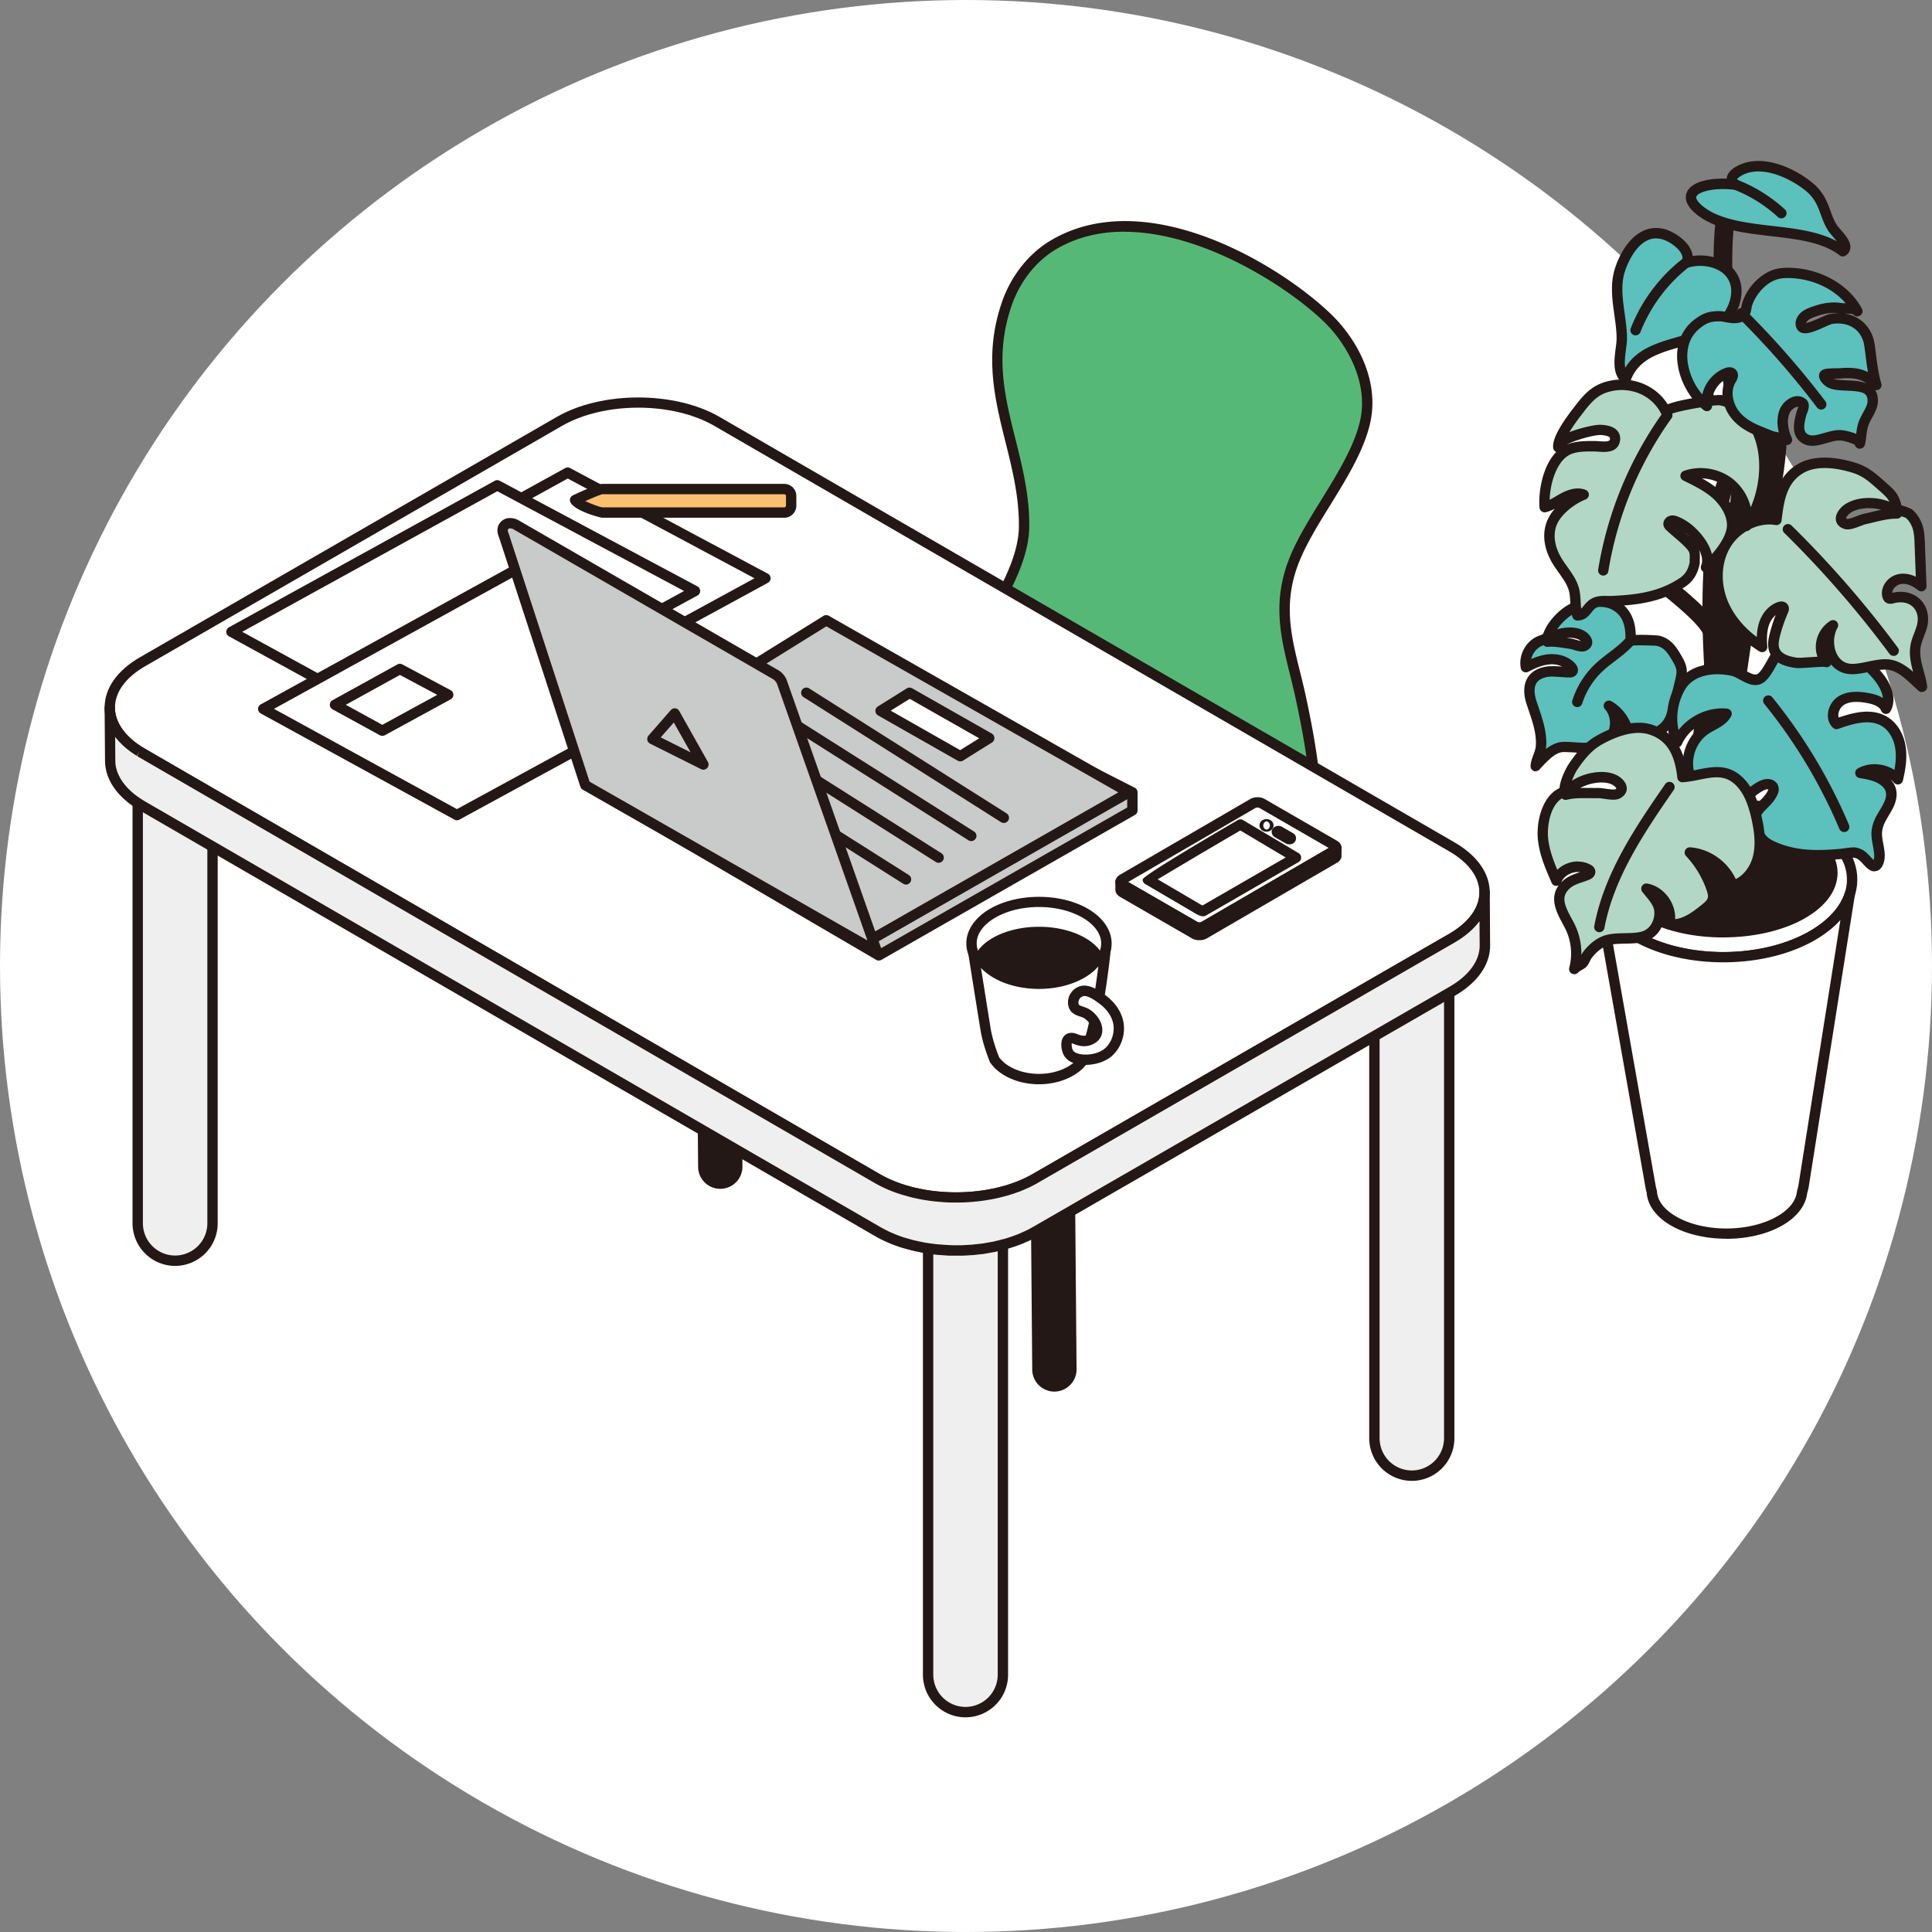 <svg width="180" height="180" viewBox="0 0 180 180" fill="none" xmlns="http://www.w3.org/2000/svg"><rect x="0" y="0" width="180" height="180" fill="#808080" stroke="none"/><circle cx="90" cy="90" r="90" fill="#fff"/><g clip-path="url(#clip0_4328_85)"><path d="M168.99 76.85c4.693 2.745 4.765 7.283.164 10.134-4.601 2.85-12.137 2.93-16.83.184-4.698-2.75-4.769-7.287-.168-10.134 4.605-2.85 12.136-2.93 16.834-.184z" fill="#fff"/><path d="M160.552 89.65c-3.065 0-6.121-.685-8.476-2.066-2.431-1.423-3.782-3.359-3.808-5.458-.025-2.082 1.264-4.038 3.636-5.503 4.731-2.926 12.506-3.014 17.329-.19 2.431 1.42 3.783 3.36 3.808 5.454.025 2.082-1.264 4.039-3.635 5.508-2.423 1.499-5.643 2.254-8.854 2.254zm.201-14.329c-3.026 0-6.062.71-8.341 2.125-2.07 1.28-3.199 2.938-3.178 4.668.021 1.746 1.205 3.392 3.333 4.635 4.547 2.665 11.872 2.585 16.331-.177 2.069-1.28 3.199-2.943 3.178-4.672-.021-1.747-1.205-3.388-3.33-4.635-2.22-1.301-5.104-1.944-7.988-1.944h-.005z" fill="#231815"/><path d="M167.701 77.437c3.971 2.095 4.03 5.563.13 7.75-3.895 2.183-10.272 2.25-14.239.155-3.972-2.099-4.026-5.566-.131-7.75 3.896-2.182 10.273-2.25 14.24-.155z" fill="#231815"/><path d="M160.535 87.34c-2.59 0-5.176-.524-7.166-1.574-2.091-1.104-3.253-2.624-3.274-4.278-.021-1.641 1.091-3.178 3.131-4.32 4.018-2.25 10.613-2.321 14.702-.159 2.09 1.104 3.253 2.62 3.274 4.274.021 1.641-1.091 3.177-3.131 4.32-2.062 1.154-4.803 1.733-7.536 1.733v.004zm.223-10.952c-2.561 0-5.126.545-7.062 1.624-1.716.962-2.653 2.192-2.636 3.464.017 1.284.995 2.502 2.758 3.434 3.833 2.027 10.013 1.96 13.778-.151 1.717-.962 2.653-2.192 2.641-3.468-.017-1.285-.995-2.502-2.758-3.434-1.868-.986-4.291-1.478-6.721-1.478v.009z" fill="#231815"/><path d="M159.418 58.823a.319.319 0 01-.398-.138c-1.335-2.397-11.234-9.131-11.331-9.198a.314.314 0 01-.084-.441.323.323 0 01.445-.088c.412.281 10.117 6.889 11.528 9.416a.322.322 0 01-.122.437c-.012.004-.021.012-.033.016l-.005-.004z" fill="#fff"/><path d="M159.297 59.331a.802.802 0 01-.701-.415c-.991-1.776-7.485-6.507-11.167-9.022a.808.808 0 01-.227-1.125.803.803 0 011.113-.214c1.725 1.175 10.297 7.107 11.679 9.584a.81.81 0 01-.307 1.091 1.857 1.857 0 01-.084.038.808.808 0 01-.31.063h.004z" fill="#231815"/><path d="M159.956 65.557a.316.316 0 01-.437-.26c-.008-.068-.755-6.75-.235-13.732.525-6.998 1.956-8.01 2.116-8.102l.319.554s.004 0 .013-.009c-.013.009-1.314 1-1.81 7.599-.52 6.922.223 13.547.231 13.614a.322.322 0 01-.197.332v.004z" fill="#fff"/><path d="M159.821 66.06a.8.8 0 01-.785-.713c-.029-.281-.751-6.94-.235-13.82.521-6.914 1.936-8.24 2.36-8.484a.483.483 0 01.659.18l.26.454.042.05a.487.487 0 01-.105.672s-1.154 1.142-1.612 7.245c-.512 6.835.222 13.455.227 13.518a.816.816 0 01-.483.836l-.038.012a.85.85 0 01-.21.046c-.025 0-.054.005-.08.005z" fill="#231815"/><path d="M156.665 62.379c-.055-.39-.252-.743-.45-1.083-.449-.777-.873-1.398-1.763-1.596-.222-.05-2.531-.104-2.535 0 .058-1.389-.219-2.72-1.617-3.392-1.058-.507-2.493-.163-3.526.26-.067.026-.13.055-.193.085-.924.457-1.877 1.423-2.267 2.376-.05.126-.097.256-.185.357-.147.168-.382.226-.592.306-.953.37-1.561 1.47-1.364 2.473.672-.353 1.385-.668 2.141-.74.756-.07 1.574.144 2.078.71.105.118.193.311.08.42-.063.059-.156.067-.24.067-.604 0-1.209-.105-1.813-.067-.605.038-1.243.244-1.604.73-.453.61-.348 1.47-.113 2.192.428 1.31 1.007 2.737.865 4.144-.068.62-.462 1.2-.483 1.767.613-.66 1.499-1.688 2.447-1.776.089-.008.177-.017.265-.012 1.482 0 3.375.516 4.341-1.004.545-.86.445-2.082-.236-2.842a3.76 3.76 0 011.869 3.006c1.326-.093 2.833-.281 3.597-1.369.324-.457.466-1.02.596-1.566.189-.776.382-1.553.571-2.334.072-.285.143-.579.143-.873 0-.08 0-.164-.012-.243v.004zm-10.37-2.41c-.667-.08-1.431-.26-2.128-.184.596-.907 2.771-1.172 3.501-.353.248.277.298.57-.08.751-.298.139-.953-.172-1.293-.214z" fill="#5CC0BD"/><path d="M143.08 71.87a.49.49 0 01-.483-.504c.017-.368.143-.709.264-1.036.101-.264.194-.52.219-.76.113-1.112-.282-2.28-.664-3.409-.058-.18-.121-.356-.18-.533-.357-1.083-.29-1.99.185-2.632.403-.541 1.099-.869 1.96-.924a8.64 8.64 0 011.1.03c.021 0 .042 0 .063.004a2.2 2.2 0 00-1.196-.202c-.697.063-1.382.382-1.961.685a.484.484 0 01-.697-.332c-.243-1.238.487-2.565 1.663-3.018l.13-.046c.105-.038.235-.084.268-.126.026-.03.055-.105.084-.177l.021-.05c.424-1.024 1.453-2.103 2.502-2.624.072-.038.151-.071.231-.105.886-.36 2.59-.881 3.913-.243 1.62.776 1.876 2.338 1.897 3.287.874-.042 2.133.059 2.15.063 1.079.24 1.599.999 2.078 1.826.197.344.445.768.512 1.26.013.104.021.21.017.31 0 .357-.088.705-.16.982l-.571 2.334c-.138.559-.289 1.193-.671 1.73-.886 1.255-2.511 1.47-3.959 1.57a.495.495 0 01-.353-.118.491.491 0 01-.164-.335 3.18 3.18 0 00-.327-1.222 2.798 2.798 0 01-.416 1.285c-.927 1.46-2.56 1.356-3.87 1.267a18.427 18.427 0 00-.911-.041c-.063 0-.122 0-.181.008-.709.063-1.465.882-2.015 1.478l-.134.142a.481.481 0 01-.353.156l.009.02zm1.599-8.836c-.08 0-.159 0-.239.008-.563.034-1.016.227-1.243.533-.352.475-.218 1.218-.042 1.755.055.172.118.349.177.525.394 1.171.848 2.498.709 3.82a.493.493 0 01-.017.113c.437-.34.928-.604 1.457-.654.097-.013.206-.017.319-.017.298 0 .621.02.936.042 1.218.084 2.368.155 2.989-.823.428-.672.344-1.667-.189-2.259a.485.485 0 01-.017-.625.48.48 0 01.613-.118c1.062.6 1.831 1.709 2.053 2.91 1.096-.101 2.217-.328 2.784-1.13.277-.39.403-.907.524-1.402l.571-2.334c.059-.243.126-.52.13-.764 0-.059 0-.118-.008-.172-.042-.302-.218-.609-.39-.903-.408-.7-.748-1.213-1.449-1.364-.222-.034-1.855-.071-2.237-.03a.483.483 0 01-.676-.462c.063-1.553-.349-2.46-1.344-2.934-1.024-.49-2.535.026-3.136.269a1.54 1.54 0 00-.159.071c-.647.32-1.301.92-1.721 1.55a4.09 4.09 0 01.886-.169c.894-.067 1.645.173 2.069.647.323.361.344.676.302.877-.037.19-.159.45-.533.626-.365.172-.814.038-1.209-.08-.134-.038-.273-.08-.348-.092-.172-.021-.353-.05-.533-.076-.504-.075-1.025-.155-1.482-.105a.48.48 0 01-.412-.155l-.1.038c-.529.201-.924.7-1.05 1.25.495-.213 1.037-.394 1.608-.444.986-.088 1.914.235 2.485.869.319.36.344.806.059 1.087a.778.778 0 01-.584.206c-.277 0-.545-.021-.81-.038-.256-.017-.499-.038-.734-.038l-.009-.008zm2.741-3.313l-.012.013h.004c-.004 0 0-.008.004-.013h.004zm-1.448-.285c.13.021.256.038.382.055.155.02.328.071.508.121.109.034.286.084.416.11-.227-.219-.71-.332-1.247-.29-.017 0-.038 0-.055.004h-.004zm12.905 22.363c.017.084-1.969-10.004.344-19.743 2.33-9.828 3.203-23.383 3.203-23.383l3.527-.458s.474 3.745-1.151 10.176c-1.62 6.431-3.115 18.681-3.455 20.944-.344 2.263 1.478 13.312 1.478 13.312l-3.942-.848h-.004z" fill="#231815"/><path d="M162.819 83.13c-.034 0-.067 0-.101-.013l-3.942-.848a.484.484 0 01-.373-.382c-.08-.415-1.94-10.319.348-19.945 2.296-9.676 3.186-23.169 3.195-23.303a.483.483 0 01.419-.45l3.527-.457a.472.472 0 01.357.097c.1.08.168.193.184.323.021.155.471 3.913-1.158 10.357-1.331 5.272-2.569 14.445-3.166 18.853-.126.936-.222 1.646-.281 2.049-.26 1.73.852 9.365 1.474 13.16a.49.49 0 01-.143.429.477.477 0 01-.332.134l-.008-.004zm-3.526-1.738l2.938.63c-.399-2.494-1.666-10.764-1.364-12.763.059-.398.155-1.104.281-2.031.596-4.425 1.843-13.636 3.186-18.959 1.251-4.958 1.239-8.32 1.176-9.517l-2.628.34c-.168 2.314-1.1 14.248-3.191 23.069-2.044 8.606-.701 17.442-.394 19.227l-.004.004z" fill="#231815"/><path d="M176.173 72.097c-.848-.507-1.969-.57-2.842-.088.755.126 1.545.265 2.162.722.894.664.856 1.52.399 2.397-.139.27-.286.508-.424.74-.29.482-.542.936-.613 1.59-.101.861.44 2.011.168 2.817-.357 1.058-.991-.126-1.541-.541-.668-.508-1.234-.244-2.049-.172-.831.07-1.633.117-2.418.1-1.385-.03-2.716-.264-4.051-.91-.718-.353-1.1-.874-1.356-1.617-.592-1.725 1.003-2.028 1.566-3.333.26-.613-.311-.911-.919-.655-.601.256-1.348.835-1.696 1.381-.609.953-.785 2.137-.702 3.266a33.199 33.199 0 01-3.068-3.312c-.605-.751-1.184-1.553-1.423-2.485-.378-1.49.272-3.187 1.549-4.043.684-.458 1.557-.735 1.943-1.46-1.889-.181-3.832.944-4.617 2.669-.706-1.633-.576-3.606.314-5.142.974-1.68 3.187-1.932 4.929-1.52.688.16 1.591 1.028 2.33.793.709-.226 1.318-1.788 1.784-2.405.306-.403.638-.806 1.087-1.046.546-.29 1.197-.306 1.814-.252a9.591 9.591 0 016.477 3.405c.71.856 1.272 2.074.735 3.044-.256-.638-1.016-.89-1.692-1.012-.835-.151-1.755-.206-2.477.243-.722.45-1.045 1.583-.424 2.167 1.453-.52 3.14-1.02 4.463-.223.848.512 1.343 1.482 1.486 2.46.143.978-.025 1.978-.252 2.943a2.559 2.559 0 00-.634-.529l-.008.008z" fill="#5CC0BD"/><path d="M174.64 81.186c-.424 0-.768-.37-1.074-.7-.13-.14-.265-.286-.374-.37-.34-.26-.604-.231-1.163-.147-.172.025-.357.054-.55.071-.684.059-1.578.122-2.472.1-1.621-.037-2.972-.34-4.249-.96-.789-.387-1.284-.97-1.603-1.894-.475-1.385.243-2.111.818-2.695.307-.306.592-.6.76-.982.013-.03.017-.05.021-.067a.522.522 0 00-.311.046c-.537.227-1.2.768-1.477 1.196-.626.978-.685 2.158-.626 2.972a.475.475 0 01-.273.47.486.486 0 01-.537-.083 33.282 33.282 0 01-3.115-3.363c-.592-.735-1.243-1.608-1.515-2.67-.424-1.68.31-3.598 1.75-4.563a7.37 7.37 0 01.651-.382c.05-.03.105-.059.155-.084-1.196.31-2.258 1.15-2.77 2.28a.486.486 0 01-.441.28h-.004a.47.47 0 01-.437-.293c-.76-1.763-.63-3.9.34-5.575 1.142-1.97 3.652-2.17 5.457-1.75.315.075.639.251.949.419.399.218.857.47 1.125.382.307-.096.76-.91 1.029-1.394.18-.319.348-.625.516-.843.315-.42.701-.89 1.243-1.18.697-.374 1.477-.357 2.082-.307a10.016 10.016 0 016.805 3.581c1.037 1.26 1.331 2.599.785 3.585a.484.484 0 01-.873-.054c-.135-.34-.584-.58-1.327-.714-.995-.18-1.654-.122-2.137.176a1.205 1.205 0 00-.52.861.743.743 0 00.029.315c1.486-.508 3.136-.894 4.526-.059.911.55 1.536 1.57 1.717 2.805.159 1.1-.042 2.195-.261 3.123a.483.483 0 01-.352.357.487.487 0 01-.479-.151 1.93 1.93 0 00-.319-.299c.676.706.747 1.654.197 2.708-.125.24-.256.462-.382.672l-.054.092c-.281.475-.487.848-.55 1.398-.034.31.034.697.109 1.108.113.61.227 1.239.034 1.806-.143.424-.374.675-.68.743a.69.69 0 01-.16.016l-.013.017zm-2.048-2.242c.378 0 .768.089 1.184.403.176.135.34.311.499.483.08.084.193.21.29.298v-.008c.113-.332.017-.836-.071-1.323-.084-.461-.173-.94-.122-1.389.084-.739.357-1.247.68-1.784l.054-.093c.118-.193.24-.398.353-.62.529-1.013.164-1.474-.26-1.79-.538-.398-1.289-.524-1.952-.633a.482.482 0 01-.151-.898c.999-.555 2.304-.517 3.324.096.026.017.051.034.08.05.114-.638.177-1.322.08-1.977-.134-.932-.609-1.725-1.259-2.116-1.138-.684-2.687-.222-4.052.265a.487.487 0 01-.491-.1c-.357-.333-.524-.811-.47-1.34a2.16 2.16 0 01.97-1.587c.911-.567 2.044-.45 2.817-.31.256.046.835.15 1.331.465-.072-.734-.618-1.46-.832-1.717a9.053 9.053 0 00-6.146-3.232c-.701-.063-1.175 0-1.54.193-.37.197-.676.575-.928.911a7.06 7.06 0 00-.441.73c-.449.802-.911 1.63-1.578 1.84-.668.213-1.314-.144-1.885-.454-.252-.139-.517-.282-.701-.328-1.482-.348-3.527-.214-4.4 1.293a5.35 5.35 0 00-.592 3.745c1.054-1.352 2.809-2.166 4.526-1.998a.482.482 0 01.378.252.485.485 0 010 .453c-.34.647-.97.995-1.524 1.297a8.236 8.236 0 00-.58.34c-1.112.743-1.679 2.225-1.351 3.522.222.874.801 1.646 1.33 2.3a32.521 32.521 0 002.217 2.482c.067-.764.277-1.616.768-2.389.433-.68 1.293-1.301 1.914-1.566.525-.222 1.075-.16 1.398.168.282.282.34.701.16 1.121-.239.554-.621.94-.961 1.285-.546.55-.874.881-.592 1.7.235.68.554 1.066 1.112 1.34 1.146.553 2.372.83 3.85.864.848.021 1.708-.042 2.367-.097.173-.016.336-.042.492-.063.23-.033.47-.07.709-.07l-.004-.013z" fill="#231815"/><path d="M159.994 43.698h-.084a.332.332 0 01-.282-.374c.391-2.83-3.614-14.454-3.656-14.571a.329.329 0 01.206-.424.333.333 0 01.424.205c.168.487 4.097 11.893 3.685 14.878a.334.334 0 01-.293.286z" fill="#fff"/><path d="M159.96 44.185c-.029 0-.063 0-.097-.004a.829.829 0 01-.558-.324.81.81 0 01-.155-.6c.285-2.082-2.141-9.979-3.623-14.315a.81.81 0 01.495-1.067.815.815 0 011.033.504c.693 2.007 4.11 12.158 3.707 15.1a.812.812 0 01-.714.697c-.029 0-.059.005-.088.005v.004zm-3.531-15.596z" fill="#231815"/><path d="M162.84 43.14l-.038.012a.38.38 0 01-.462-.285c-.016-.08-1.83-7.935-2.162-16.306-.327-8.396 1.256-9.773 1.436-9.903l.449.626s.004-.005.017-.013c-.017.013-1.436 1.356-1.129 9.261.323 8.3 2.124 16.083 2.141 16.158a.38.38 0 01-.248.45h-.004z" fill="#fff"/><path d="M162.71 43.648a.876.876 0 01-.454-.135.841.841 0 01-.386-.537c-.075-.332-1.847-8.115-2.174-16.398-.324-8.253 1.171-9.983 1.637-10.314a.478.478 0 01.671.113l.37.516c.029.021.054.05.08.08a.488.488 0 01-.038.647c-.063.075-1.268 1.645-.983 8.895.324 8.27 2.108 15.99 2.129 16.066a.861.861 0 01-.68 1.05.703.703 0 01-.164.02l-.008-.004z" fill="#231815"/><path d="M161.715 26.528c.218.986-.168 2.208-.785 3.001-2.36 3.023-7.998 1.7-9.471 5.785-.995-.835-.361-2.703-.361-3.753.008-2.099-.835-4.315-.176-6.393.533-1.675 1.918-3.926 4.055-3.346.999.268 2.703 1.528 2.141 2.657 1.788-.554 4.164.097 4.593 2.053l.004-.004z" fill="#5CC0BD"/><path d="M151.459 35.793a.474.474 0 01-.311-.114c-.94-.789-.76-2.145-.617-3.236.042-.332.084-.647.084-.886 0-.722-.101-1.457-.21-2.238-.197-1.41-.403-2.871.055-4.303.667-2.09 2.279-4.298 4.643-3.664.743.201 1.994.936 2.447 1.943.084.185.135.374.156.554 1.037-.147 2.12.038 2.959.53.806.47 1.331 1.175 1.52 2.044.269 1.226-.244 2.59-.873 3.4-1.146 1.47-2.947 1.982-4.685 2.481-2.045.584-3.976 1.138-4.71 3.17a.493.493 0 01-.454.319h-.004zm2.846-13.585c-1.876 0-2.817 2.758-2.922 3.102-.39 1.222-.209 2.51-.021 3.875.11.777.223 1.583.219 2.372 0 .302-.046.646-.093 1.012-.075.575-.159 1.2-.067 1.696 1.071-1.785 3.035-2.347 4.941-2.889 1.667-.474 3.237-.923 4.19-2.145.579-.747.865-1.813.693-2.598-.164-.752-.668-1.184-1.062-1.415-.802-.466-1.944-.58-2.918-.277a.48.48 0 01-.571-.676c.055-.11.109-.285-.017-.567-.269-.596-1.179-1.234-1.818-1.406a2.127 2.127 0 00-.545-.076l-.009-.008z" fill="#231815"/><path d="M157.567 18.56c.134.592.987 1.297 1.935 1.746 3.615 1.709 9.131.743 12.196 3.107.751-.525-.605-1.608-.991-2.23-.773-1.238-.689-2.577-2.154-3.782-1.179-.97-3.476-2.25-5.537-1.843-.961.194-2.313.991-1.305 1.638-2.108-.27-4.396.193-4.136 1.36l-.008.004z" fill="#5CC0BD"/><path d="M171.693 23.891a.47.47 0 01-.293-.1c-1.596-1.23-3.921-1.499-6.386-1.789-1.985-.23-4.038-.47-5.717-1.263-.894-.42-2.007-1.218-2.2-2.074-.092-.412.017-.81.306-1.125.639-.701 2.078-.945 3.468-.894 0-.042.008-.084.013-.118.146-.79 1.297-1.293 2.031-1.444 2.129-.424 4.53.78 5.941 1.944 1.041.856 1.385 1.796 1.687 2.628.164.445.315.869.567 1.267.08.13.235.311.399.5.449.52.957 1.108.881 1.709a.962.962 0 01-.419.671.485.485 0 01-.278.088zm-13.656-5.436c.08.344.727.97 1.667 1.415 1.536.726 3.509.957 5.42 1.18 2.111.243 4.282.499 5.999 1.422-.122-.155-.252-.306-.34-.41-.189-.22-.37-.425-.487-.618-.303-.487-.483-.978-.655-1.448-.286-.785-.559-1.524-1.394-2.213-1.003-.827-3.216-2.12-5.138-1.742-.66.13-1.205.5-1.268.663.012 0 .046.042.13.097a.484.484 0 01-.323.886c-1.717-.219-3.141.092-3.527.516-.088.1-.096.176-.075.26l-.009-.008z" fill="#231815"/><path d="M160.506 56.162c.709 1.73 2.078 3.136 3.669 4.114-.059-.73-.063-1.478.172-2.17.235-.693.739-1.327 1.431-1.558.126-.042.29-.059.366.05.063.093.016.218-.03.32a14.072 14.072 0 00-.768 2.237c-.113.457-.206.953-.046 1.398.302.848 1.284 1.095 2.082 1.2.412.055 2.666-.205 2.788-.071-.907-1.033-.618-2.649.583-3.426-.89 1.596-.193 4.119 1.851 4.077.89-.021 1.797-.34 2.691-.416a5.99 5.99 0 01.382-.013c1.394.009 2.435 1.252 3.392 2.095-.176-1.297-.843-2.514-.587-3.858.109-.575.382-1.108.55-1.67.545-1.827-.827-3.233-2.687-2.742-.134.034-.294.072-.399-.02-.046-.039-.067-.097-.088-.152-.227-.701.39-1.465 1.112-1.604.722-.138 1.461.202 2.028.668l-.151-3.942c-.021-.525-.042-1.058-.193-1.562-.139-.453-.458-1.007-.857-1.288-.109-.08-1.074-.374-1.062-.311-.18-.936-.39-1.293-.881-1.76-.156-.15-.349-.314-.571-.516-.731-.642-1.335-1.2-2.242-1.553-.088-.038-.185-.067-.277-.1-1.503-.47-3.564-.79-5.012.054-1.776 1.033-2.036 2.922-2.267 4.786-1.843-.32-3.779.722-4.727 2.33a7.13 7.13 0 00-.147.268c-.802 1.566-.777 3.497-.109 5.135h.004zm11.427-7.368c-.554-.206-.504-.63-.181-1.05.962-1.246 4.056-1.129 4.983.084-.995-.029-2.057.32-2.993.517-.478.1-1.381.613-1.805.453l-.004-.004z" fill="#B2D7C7"/><path d="M179.065 64.478a.482.482 0 01-.319-.122c-.168-.147-.336-.306-.508-.466-.789-.739-1.603-1.502-2.569-1.507-.113 0-.227 0-.34.013-.369.03-.747.109-1.15.193-.508.105-1.033.214-1.566.227-.836.008-1.52-.303-2.015-.911a.399.399 0 01-.114.142.481.481 0 01-.503.084c-.21-.016-.878.03-1.327.06-.688.045-1.121.075-1.335.045-.869-.117-2.074-.398-2.473-1.515-.201-.558-.104-1.138.034-1.675a14.55 14.55 0 01.554-1.742 2.17 2.17 0 00-.63.961c-.218.65-.197 1.364-.146 1.977a.483.483 0 01-.731.45c-1.797-1.105-3.169-2.645-3.866-4.341-.752-1.839-.706-3.909.126-5.538.05-.1.105-.197.163-.298 1-1.696 2.876-2.724 4.723-2.62.227-1.737.6-3.597 2.443-4.667 1.743-1.016 4.131-.5 5.403-.097l.067.021c.089.03.173.059.252.093.92.352 1.558.915 2.234 1.507l.26.23c.181.16.336.299.47.424.521.496.768.92.949 1.68.453.105.932.34.936.344.533.382.894 1.07 1.037 1.54.172.567.193 1.134.214 1.684l.151 3.942a.475.475 0 01-.268.45.482.482 0 01-.521-.06c-.327-.264-.974-.697-1.633-.566-.26.05-.521.235-.663.474a.686.686 0 00-.105.34c1.024-.248 2.011 0 2.649.66.65.67.856 1.683.55 2.707-.072.23-.156.457-.244.684-.122.323-.239.626-.298.936-.147.769.059 1.516.277 2.31.122.444.248.91.315 1.389a.477.477 0 01-.252.49.491.491 0 01-.227.06l-.004.008zm-3.421-3.06h.033c1.021.004 1.843.546 2.565 1.171-.218-.802-.411-1.629-.235-2.536.076-.39.21-.751.345-1.095a8.82 8.82 0 00.218-.622c.21-.692.092-1.335-.319-1.759-.416-.428-1.066-.566-1.784-.377-.16.042-.542.142-.84-.126a.785.785 0 01-.222-.361c-.139-.42-.076-.882.167-1.293a1.98 1.98 0 011.314-.932c.513-.097 1.063-.013 1.604.243l-.113-3.027c-.017-.487-.038-.995-.172-1.44-.126-.407-.391-.822-.651-1.02a3.879 3.879 0 00-.407-.138.514.514 0 01-.416.218c-.68-.017-1.423.16-2.141.336-.252.059-.499.122-.739.172-.121.025-.323.105-.52.176-.542.21-1.1.424-1.558.252-.466-.172-.638-.466-.701-.68-.067-.24-.071-.625.307-1.116.516-.672 1.549-1.071 2.762-1.071h.013c.587 0 1.272.105 1.872.353-.118-.244-.265-.42-.487-.63a12.387 12.387 0 00-.441-.399l-.26-.23c-.663-.584-1.184-1.042-1.952-1.34-.072-.03-.139-.05-.202-.071l-.059-.021c-1.108-.349-3.194-.815-4.613.017-1.595.927-1.818 2.707-2.028 4.428a.479.479 0 01-.193.328.465.465 0 01-.369.088c-1.575-.273-3.35.609-4.228 2.099a8.5 8.5 0 00-.134.243c-.705 1.382-.739 3.149-.092 4.732.516 1.26 1.465 2.43 2.711 3.362.013-.449.072-.932.227-1.393.307-.907.953-1.6 1.734-1.864.382-.126.735-.034.919.243.214.32.063.668.013.78a13.61 13.61 0 00-.739 2.159c-.097.39-.172.797-.059 1.116.168.47.706.752 1.692.886.13.017.718-.02 1.146-.05l.722-.046a2.725 2.725 0 01-.134-1.293 2.907 2.907 0 011.31-2.036.48.48 0 01.684.638c-.428.764-.42 1.851.017 2.577.214.357.625.781 1.36.781h.042c.445-.008.907-.105 1.394-.206.411-.084.835-.172 1.267-.21.135-.012.261-.016.391-.016h-.021zm-3.548-13.077c.143.033.622-.151.874-.248.239-.092.47-.18.667-.222.231-.05.47-.105.71-.164.302-.071.613-.147.923-.21a4.2 4.2 0 00-1.133-.151h-.009c-.902 0-1.666.264-1.998.693-.109.142-.134.226-.138.256.008 0 .042.02.104.046z" fill="#231815"/><path d="M144.465 49.113c-.239.915-.059 1.898.441 2.855.537 1.028 1.457 1.864 1.742 2.989.197.776.067 1.616.315 2.376.655 0 .814-.483 1.213-.877.613-.61 1.226-.416 2.066-.458a23.44 23.44 0 002.489-.23c1.406-.223 2.733-.647 4.013-1.495.689-.462 1.004-1.046 1.163-1.835-.008-.722.122-1.054-.373-1.616-.555-.63-1.31-1.184-1.927-1.768a.456.456 0 01-.135-.176c-.05-.155.084-.319.24-.36.155-.043.323.012.474.07.919.366 1.671 1.075 2.242 1.881.491.697.869 1.6.537 2.389.936-.857 2.225-2.326 2.401-3.64.164-1.226-.684-2.515-1.566-3.258-.818-.688-1.788-1.167-2.753-1.633 1.389-.495 3.026-.205 4.164.73 1.138.937 1.734 2.49 1.52 3.947a10.194 10.194 0 001.654-5.76c-.025-1.301-.315-2.615-.999-3.723-.68-1.109-1.785-1.986-3.061-2.234-.537-.105-5.302.668-5.1 1.083-.995-2.06-3.338-2.938-5.487-2.321-1.113.319-1.759 1.016-2.414 1.847l-.382.495c-.533.697-1.809 2.398-1.746 3.275 0-.886 3.282-1.625 3.87-1.612.605.012 1.457.155 1.411.865a.893.893 0 01-.055.247c-.252.655-1.314.408-1.906.408-.949 0-1.998-.017-2.792.554-1.397 1.011-1.931 3.522-1.8 5.13.633-.16 1.175-.563 1.754-.873.575-.311 1.268-.534 1.881-.307a6.326 6.326 0 00-2.292 1.6 3.397 3.397 0 00-.802 1.435z" fill="#B2D7C7"/><path d="M146.963 57.816a.478.478 0 01-.458-.336c-.151-.466-.176-.936-.205-1.39-.021-.36-.038-.7-.122-1.016-.155-.604-.538-1.137-.941-1.704-.264-.374-.541-.756-.764-1.18-.575-1.1-.743-2.208-.482-3.203.151-.575.44-1.108.864-1.587-.256.13-.524.248-.822.32a.48.48 0 01-.399-.076.48.48 0 01-.202-.353c-.109-1.364.235-3.82 1.558-5.176a.517.517 0 01-.29-.424c-.054-.752.533-1.898 1.843-3.606l.382-.495c.647-.82 1.381-1.646 2.662-2.016 2.262-.65 4.609.223 5.789 2.091 1.372-.541 4.693-.928 5.029-.86 1.348.264 2.582 1.158 3.379 2.455.668 1.088 1.037 2.456 1.067 3.967a10.714 10.714 0 01-1.734 6.033.492.492 0 01-.575.189.485.485 0 01-.307-.52 3.876 3.876 0 00-1.347-3.502 3.846 3.846 0 00-2.313-.856 9.5 9.5 0 011.519 1.02c.924.78 1.931 2.212 1.73 3.69-.223 1.65-1.86 3.3-2.557 3.934a.486.486 0 01-.604.037.481.481 0 01-.168-.579c.197-.47.025-1.016-.197-1.448.088.294.079.566.071.852 0 .109-.008.227-.004.352 0 .034 0 .068-.009.101-.197.983-.617 1.642-1.368 2.141-1.222.81-2.557 1.31-4.202 1.57-.718.114-1.503.185-2.54.235a6.53 6.53 0 01-.571.005c-.588-.005-.861 0-1.176.314-.088.089-.163.185-.239.278-.264.331-.596.738-1.31.743h.013zm-2.032-8.581c-.197.755-.059 1.624.403 2.51.189.366.432.706.693 1.067.436.613.89 1.246 1.091 2.027.105.407.126.81.147 1.2.013.232.025.454.055.668.058-.058.121-.134.205-.239a3.56 3.56 0 01.311-.353c.617-.613 1.255-.6 1.872-.596.164 0 .332.005.513 0 1.003-.05 1.754-.117 2.434-.226 1.507-.24 2.721-.693 3.821-1.42.52-.348.797-.78.944-1.481 0-.122 0-.235.004-.34.013-.445.017-.596-.26-.911-.327-.37-.751-.73-1.159-1.083-.251-.219-.508-.433-.738-.651a.914.914 0 01-.261-.374.725.725 0 01.055-.575.854.854 0 01.525-.407c.293-.076.566.008.772.092.919.37 1.767 1.08 2.456 2.053.344.487.571.974.676 1.436.692-.785 1.284-1.696 1.389-2.473.139-1.02-.604-2.153-1.398-2.825-.776-.655-1.729-1.12-2.653-1.57a.476.476 0 01-.268-.462.49.49 0 01.319-.428c1.544-.55 3.366-.23 4.634.81a4.826 4.826 0 011.6 2.578c.537-1.26.814-2.64.785-4.005-.025-1.34-.349-2.54-.928-3.48-.647-1.054-1.675-1.806-2.746-2.015-.537-.068-3.895.512-4.58.83a.508.508 0 01-.218.215.485.485 0 01-.646-.227c-.857-1.771-2.926-2.64-4.92-2.065-.916.264-1.47.793-2.171 1.683l-.378.491a16.86 16.86 0 00-1.095 1.575c1.108-.441 2.489-.706 2.85-.689.747.017 1.285.193 1.595.533.21.227.307.52.286.848a1.333 1.333 0 01-.084.382c-.332.86-1.331.79-1.99.743-.134-.008-.26-.02-.369-.02h-.097c-.873 0-1.772 0-2.414.461-1.007.726-1.574 2.527-1.616 4.043.189-.097.378-.206.575-.323.16-.097.323-.19.487-.277.861-.462 1.625-.576 2.28-.332.184.071.31.248.314.445a.488.488 0 01-.302.453 5.87 5.87 0 00-2.116 1.478c-.34.374-.575.79-.692 1.23l.008-.004zm12.011.348c.163.143.331.29.491.441a4.775 4.775 0 00-.491-.44zm-7.905-9.05c-.559 0-2.351.478-3.073.902.781-.344 1.662-.344 2.456-.349h.096c.13 0 .281.009.441.021.353.026.944.068 1.02-.121 0-.009.017-.046.021-.118.004-.071-.021-.1-.038-.117-.092-.101-.378-.21-.902-.223h-.017l-.004.004z" fill="#231815"/><path d="M159.02 37.825c-.156-1.277.646-2.607 1.847-3.06.18-.068.42-.106.533.05.13.172-.008.407-.122.592-.596.99-.34 2.338.386 3.24.576.718 1.377 1.18 2.221 1.516.407.164.806.332 1.218.483.172.063 1.339.23 1.385.331-.374-.789-.609-1.998-.109-2.858.214-.37.844-.89 1.373-.664.549.231.167.74.063 1.138-.194.722-.458 1.767.314 2.263.987.63 2.351-.466 3.556-.277.286.041 1.679.377 1.595.747.13-.554.131-1.247.336-1.843.239-.693.844-1.381.861-2.078.05-2.061-2.704-1.167-3.925-1.713-.227-.1-.718-.55-.563-.764.118-.164 1.18-.122 1.411-.139 1.49-.13 2.468.068 3.417 1.084-.176-.584-.29-1.15-.37-1.713-.105-.697-.168-1.381-.277-2.078a3.07 3.07 0 00-.294-.911c-.524-1.025-1.658-1.705-3.228-1.465-.525.08-2.401 1.238-2.775.739-.121-.16-.105-.39-.025-.576.21-.487.768-.7 1.272-.869.827-.273 1.537-.411 2.397-.28.319.045 1.369-.043 1.541.28-1.171-2.2-3.694-3.463-6.184-3.564-.445-.017-.89 0-1.322.11-1.247.323-2.326 1.527-2.742 2.728-.159.466-.062.894-.512 1.188-.621.407-1.49 0-2.157.009-.798.008-1.235.155-1.81.566-.05.034-.101.072-.155.114-1.276.961-1.616 2.443-1.36 3.904.256 1.465 1.108 2.909 2.212 3.774l-.008-.004z" fill="#5CC0BD"/><path d="M173.276 41.809c-.038 0-.075 0-.109-.013a.48.48 0 01-.361-.357c-.223-.138-.882-.336-1.192-.382-.42-.067-.899.072-1.407.218-.747.215-1.595.462-2.334-.012-1.074-.693-.713-2.057-.52-2.792.029-.105.071-.218.113-.327.025-.067.067-.168.084-.24-.243-.05-.621.24-.751.462-.387.663-.215 1.688.13 2.406a.484.484 0 01-.227.642.487.487 0 01-.479-.038 9.541 9.541 0 00-.709-.15c-.315-.06-.474-.09-.571-.127-.277-.105-.55-.214-.823-.323l-.403-.164c-1.074-.428-1.868-.97-2.418-1.662-.86-1.075-1.062-2.528-.52-3.61-.844.461-1.39 1.469-1.272 2.426a.483.483 0 01-.781.437c-1.201-.945-2.116-2.502-2.389-4.073-.315-1.8.252-3.396 1.549-4.37.059-.042.113-.084.168-.122.663-.474 1.188-.642 2.078-.654.273.004.537.046.802.092.432.075.844.147 1.096-.021.126-.084.151-.155.205-.453.025-.143.055-.307.118-.487.495-1.449 1.759-2.695 3.073-3.04.546-.142 1.096-.138 1.461-.122 2.829.114 5.415 1.613 6.586 3.817a.48.48 0 01-.201.65.485.485 0 01-.609-.13c-.155-.059-.6-.071-.793-.075h-.017c1.075.159 1.948.764 2.447 1.733.168.324.282.68.345 1.054.058.374.105.739.151 1.108.042.324.08.651.13.974.092.63.206 1.15.353 1.646a.482.482 0 01-.576.609c.173.268.269.617.257 1.074-.013.546-.282 1.029-.538 1.499-.138.256-.273.495-.348.722-.109.31-.156.672-.198 1.02-.033.26-.067.53-.125.777a.484.484 0 01-.471.37l-.004.008zm-5.797-4.9c.155 0 .31.03.466.097.86.365.537 1.18.419 1.486-.029.076-.063.151-.079.223-.198.747-.336 1.444.109 1.73.373.239.919.079 1.549-.102.558-.159 1.192-.344 1.822-.247.008 0 .625.1 1.171.327.046-.352.101-.739.227-1.104.105-.302.264-.592.415-.873.21-.382.412-.747.416-1.058.021-.785-.437-.928-1.914-.99-.609-.026-1.239-.051-1.726-.27-.235-.104-.73-.478-.852-.91a.661.661 0 01.088-.571c.21-.294.622-.328 1.507-.336.114 0 .21 0 .256-.004 1.021-.088 1.881-.042 2.679.36-.025-.142-.046-.285-.072-.44-.05-.332-.092-.663-.134-1-.046-.356-.088-.713-.147-1.074a2.539 2.539 0 00-.248-.764c-.487-.944-1.502-1.394-2.724-1.209-.105.017-.458.172-.714.29-1.003.445-2.036.907-2.519.26-.209-.281-.243-.689-.084-1.058.286-.663.958-.936 1.562-1.138.747-.247 1.583-.457 2.62-.302.071.013.184.013.315.017h.063c-1.176-1.369-3.065-2.254-5.109-2.338-.483-.021-.861.008-1.18.092-1.003.26-2.011 1.276-2.406 2.418-.037.11-.058.223-.079.34-.059.328-.139.777-.63 1.096-.575.373-1.251.256-1.793.16-.23-.043-.445-.093-.625-.076-.684.008-1.029.117-1.532.478a1.633 1.633 0 00-.143.105c-1.369 1.029-1.327 2.595-1.18 3.438a5.99 5.99 0 001.323 2.788c.252-1.083 1.037-2.04 2.09-2.443.454-.172.861-.093 1.092.21.327.436.033.923-.093 1.133-.508.844-.21 1.994.349 2.691.445.558 1.108 1.003 2.023 1.369l.412.167c.264.105.524.215.793.315.059.017.227.047.416.084.016 0 .033.009.05.009-.189-.777-.197-1.684.223-2.414.26-.45.869-.962 1.515-.962h.013zm3.345-1.624c.324.113.819.134 1.293.155.55.021 1.239.05 1.797.282-.621-.433-1.335-.55-2.477-.45a5.566 5.566 0 01-.331.009h-.286l.004.004zm.042-6.133c-.549 0-1.053.121-1.603.306-.407.134-.852.307-.983.605 0 .008-.008.016-.008.025.319-.042.991-.34 1.335-.496.453-.201.739-.327.961-.36a5.28 5.28 0 01.727-.055 3.778 3.778 0 00-.429-.026z" fill="#231815"/><path d="M148.189 84.343l-.252-1.423c0 .478.088.953.252 1.423z" fill="#fff"/><path d="M148.184 84.826a.485.485 0 01-.457-.327 4.917 4.917 0 01-.277-1.575c0-.252.189-.462.436-.487a.484.484 0 01.521.4l.252 1.422a.482.482 0 01-.475.567z" fill="#231815"/><path d="M172.336 83.327c-.428 1.33-1.486 2.611-3.182 3.66-4.601 2.851-12.137 2.931-16.83.186-1.751-1.025-2.859-2.301-3.321-3.644l4.798 27.148c.03.118.063.235.093.353.05 1.012.747 2.011 2.095 2.771 2.762 1.557 7.203 1.507 9.915-.109 1.239-.739 1.894-1.676 1.99-2.62.046-.155.088-.315.126-.479 0-.008 3.401-21.502 4.312-27.266h.004z" fill="#fff"/><path d="M160.833 115.408c-1.839 0-3.669-.394-5.079-1.188-1.428-.801-2.255-1.906-2.339-3.115l-.08-.31-4.806-27.183a.482.482 0 01.932-.239c.44 1.285 1.515 2.452 3.106 3.384 4.547 2.666 11.872 2.586 16.331-.177 1.536-.952 2.569-2.128 2.976-3.396a.48.48 0 01.571-.319.488.488 0 01.365.546c-.97 6.12-4.273 27.006-4.311 27.262 0 .013 0 .025-.009.038-.037.155-.075.31-.121.462-.13 1.12-.916 2.166-2.217 2.942-1.457.869-3.392 1.302-5.319 1.302v-.009zm-10.923-29.52l4.366 24.701.084.315c.008.034.012.063.017.096.046.886.701 1.73 1.851 2.377 2.624 1.477 6.855 1.431 9.433-.101 1.049-.626 1.675-1.428 1.755-2.255 0-.029.008-.058.016-.088.042-.147.084-.294.118-.445.071-.466.558-3.56 3.917-24.776-.554.617-1.247 1.183-2.066 1.691-4.731 2.93-12.501 3.014-17.325.19-.856-.505-1.587-1.071-2.166-1.697v-.008z" fill="#231815"/><path d="M162.164 72.924c-1.629-1.73-3.447-.659-5.411-.512-.21-1.956-.874-3.77-2.981-4.437-1.587-.504-3.535.265-4.907 1.058-.958.57-1.654 1.457-2.276 2.36-.344.499-.94 1.796-.797 2.358-1.688.496-2.2 2.94-2.028 4.476.151 1.335.697 2.594 1.234 3.824.433-1.112 1.94-1.646 2.972-1.054.076.046.16.105.177.19.033.155-.139.272-.286.33-.646.261-1.368.4-1.893.857-1.39 1.21-.386 2.612.26 3.87a5.7 5.7 0 01.433 4.035c.037-.147.65-.399.789-.558.176-.21.26-.5.424-.726.457-.626 1.18-1.247 1.944-1.428.121-.03.247-.054.373-.071.886-.122 1.839-.013 2.708-.193.944-.193 1.545-.949 1.692-1.877.18-1.167-.525-1.767-1.197-2.632 1.449.256 2.49 1.89 2.116 3.312 1.238.185 2.372-.65 3.346-1.44.302-.243.621-.516.722-.894.084-.319-.004-.659-.113-.974a9.427 9.427 0 00-2.028-3.37c1.784.121 3.434 1.397 4.005 3.089 1.188-.315 2.04-1.427 2.342-2.62.303-1.192.143-2.451-.121-3.652a18.734 18.734 0 00-.156-.642c-.264-.987-.655-1.948-1.351-2.687l.008.008zm-13.262.974c-.953.017-2.061-.088-3.026.16.65-1.39 3.648-2.196 4.848-1.188.403.34.538.743.042 1.066-.386.256-1.372-.046-1.864-.038z" fill="#B2D7C7"/><path d="M146.669 90.766a.482.482 0 01-.466-.609 5.199 5.199 0 00-.395-3.69c-.071-.134-.142-.272-.218-.407-.546-1.012-1.268-2.36-.369-3.577a.504.504 0 01-.21.055h-.009a.476.476 0 01-.44-.29c-.546-1.25-1.113-2.544-1.272-3.967-.181-1.616.335-4.076 2.006-4.857.063-.835.651-1.948.899-2.305.638-.927 1.372-1.872 2.426-2.498 1.163-.675 3.392-1.708 5.298-1.104 1.826.58 2.897 2.007 3.254 4.366.323-.046.65-.109.965-.176 1.465-.294 2.985-.596 4.379.886.659.7 1.12 1.62 1.465 2.892.058.219.113.441.159.664.24 1.083.47 2.502.122 3.874-.374 1.47-1.427 2.633-2.687 2.968a.478.478 0 01-.579-.31c-.369-1.092-1.23-1.986-2.284-2.444a9.896 9.896 0 011.218 2.414c.134.39.239.81.121 1.256-.142.545-.592.906-.885 1.141-1.058.857-2.301 1.755-3.72 1.541a.492.492 0 01-.332-.21.468.468 0 01-.062-.386 1.93 1.93 0 00.05-.693 2 2 0 01-.025.21c-.185 1.18-.978 2.053-2.074 2.275-.525.11-1.062.122-1.583.13-.403.01-.789.017-1.154.068a4.131 4.131 0 00-.328.063c-.676.155-1.301.743-1.666 1.242-.051.068-.097.164-.147.265a2.202 2.202 0 01-.298.487c-.114.134-.294.24-.5.357a3.91 3.91 0 00-.252.15.483.483 0 01-.403.22h-.004zm.348-10.495c.424 0 .84.105 1.197.31.084.047.34.194.407.504.063.286-.05.672-.575.882-.189.076-.386.143-.579.21-.45.151-.874.298-1.18.563-.903.785-.529 1.599.147 2.858.076.143.155.286.227.424.461.899.692 1.919.671 2.93a2.01 2.01 0 01.151-.243c.605-.827 1.436-1.427 2.225-1.612a4.31 4.31 0 01.416-.08c.424-.058.852-.067 1.268-.075.499-.009.97-.021 1.41-.11.701-.142 1.188-.692 1.31-1.477.122-.768-.239-1.205-.776-1.86-.105-.13-.215-.26-.324-.403a.49.49 0 01-.033-.546.474.474 0 01.499-.226c.823.147 1.575.667 2.066 1.431.373.584.554 1.247.524 1.885.861-.088 1.696-.705 2.486-1.347.273-.219.499-.42.558-.643.05-.193-.021-.445-.105-.692a8.902 8.902 0 00-1.923-3.2.482.482 0 01.387-.81c1.809.126 3.488 1.314 4.244 2.956.747-.365 1.356-1.155 1.603-2.124.299-1.176.089-2.448-.126-3.43-.046-.21-.096-.416-.151-.621-.298-1.117-.692-1.906-1.234-2.481-1.028-1.092-2.111-.874-3.484-.6-.496.1-1.008.2-1.537.238a.478.478 0 01-.516-.432c-.244-2.284-1.058-3.526-2.645-4.026-1.557-.491-3.501.424-4.517 1.016-.886.53-1.545 1.377-2.12 2.213-.185.268-.39.692-.537 1.087a5.223 5.223 0 011.692-.697c1.188-.26 2.241-.1 2.888.445.466.394.546.772.533 1.02-.013.223-.118.55-.537.819-.408.268-1 .18-1.575.096a4.591 4.591 0 00-.545-.059c-.248.005-.508 0-.773 0-.734-.008-1.486-.02-2.145.147a.488.488 0 01-.466-.13c-1.083.676-1.415 2.565-1.28 3.778.109.991.457 1.948.848 2.88a2.694 2.694 0 011.003-.621 2.8 2.8 0 01.915-.16l.008.013zm-.008.97c-.193 0-.39.033-.588.105-.453.16-.801.474-.961.86.063-.063.126-.126.197-.184.45-.395.987-.576 1.503-.752l.042-.012a1.49 1.49 0 00-.193-.013v-.004zm1.914-7.825c.198 0 .429.033.672.067.273.038.777.113.911.046a.37.37 0 00.097-.084c-.009 0-.047-.084-.194-.206-.403-.34-1.192-.428-2.057-.239a4.418 4.418 0 00-1.12.412c.306-.009.617 0 .919 0 .252 0 .5.008.739 0h.029l.004.004zm3.46-42.17a.485.485 0 01-.45-.66 15.215 15.215 0 015.004-6.607.486.486 0 01.676.093.485.485 0 01-.092.676 14.428 14.428 0 00-4.685 6.188.485.485 0 01-.449.306l-.004.004zm13.58-10.902a.47.47 0 01-.327-.13 13.047 13.047 0 00-4.559-2.725.481.481 0 11.315-.911c1.8.626 3.496 1.638 4.899 2.93.197.181.21.488.025.68a.48.48 0 01-.353.156zm3.715 17.816a.486.486 0 01-.386-.193 79.292 79.292 0 00-7.397-8.433.484.484 0 11.685-.685 81.307 81.307 0 017.485 8.535.482.482 0 01-.382.772l-.005.004zm-20.305 15.466c-.026 0-.051 0-.076-.008a.482.482 0 01-.399-.554 34.8 34.8 0 016.05-14.656.478.478 0 01.671-.109.478.478 0 01.109.672 33.844 33.844 0 00-5.881 14.248.486.486 0 01-.474.407zm-2.419 12.254a.48.48 0 01-.461-.626 8.015 8.015 0 012.124-3.387c.411-.39.861-.735 1.297-1.066.558-.429 1.087-.832 1.528-1.319a.483.483 0 01.68-.033.48.48 0 01.034.68c-.504.554-1.092 1.003-1.658 1.436-.433.331-.844.642-1.218.999a7.102 7.102 0 00-1.868 2.98.485.485 0 01-.462.336h.004zm29.471-4.773a.481.481 0 01-.387-.193 96.13 96.13 0 00-9.802-11.263.484.484 0 01.68-.689 96.993 96.993 0 019.899 11.377.483.483 0 01-.386.772l-.004-.004zm-4.61 16.41a.483.483 0 01-.445-.294 48.51 48.51 0 00-6.998-11.645.483.483 0 11.752-.609 49.507 49.507 0 017.14 11.88.485.485 0 01-.445.672l-.004-.004z" fill="#231815"/><path d="M149.007 86.85c-.029 0-.058 0-.088-.009a.485.485 0 01-.386-.563c.936-5 3.95-9.374 6.612-13.228a.484.484 0 01.672-.121.48.48 0 01.121.671c-2.607 3.779-5.558 8.06-6.456 12.859a.485.485 0 01-.475.395v-.005z" fill="#231815"/><path d="M122.325 71.384c.285 2.229.419 4.487.277 6.675-.282 4.324-4.32 7.947-8.976 8.669-5.734.89-9.634-1.944-13.925-4.135-4.42-2.259-10.33-5.357-12.615-9.66-2.229-4.202 1.104-8.774 3.527-12.834 1.977-3.312 4.756-7.417 4.79-11.023.071-7.3-4.312-12.935-1.617-20.76.74-2.14 2.213-4.236 4.324-5.495 8.459-5.03 20.73 2.07 25.642 6.876 2.33 2.28 4.236 5.974 3.426 9.585-.916 4.093-4.564 8.312-6.348 12.287-2.292 5.1-.646 8.787.349 13.417.436 2.036.86 4.202 1.141 6.402l.005-.004z" fill="#56B877"/><path d="M111.502 87.382c-3.938 0-7.048-1.687-10.079-3.325-.643-.348-1.285-.696-1.936-1.028-4.147-2.12-10.41-5.323-12.82-9.865-2.133-4.022.482-8.3 2.787-12.07.256-.415.508-.83.752-1.238.23-.386.47-.781.717-1.184 1.864-3.064 3.976-6.54 4.005-9.597.026-2.783-.621-5.373-1.246-7.88-1-3.992-2.032-8.123-.34-13.03.839-2.443 2.493-4.538 4.533-5.751 8.988-5.345 21.549 2.371 26.225 6.943 2.301 2.255 4.446 6.07 3.56 10.034-.575 2.569-2.178 5.163-3.728 7.674-1.011 1.633-1.964 3.177-2.648 4.706-1.831 4.076-1.063 7.19-.168 10.797.184.747.377 1.52.55 2.321.373 1.738.839 4.043 1.146 6.444.323 2.528.415 4.74.281 6.767-.29 4.408-4.32 8.33-9.383 9.119-.764.117-1.498.172-2.204.172l-.004-.009zm-6.755-65.795c-2.237 0-4.416.482-6.38 1.65-1.848 1.1-3.346 3.005-4.115 5.234-1.599 4.64-.646 8.451.366 12.485.642 2.565 1.305 5.218 1.276 8.123-.034 3.321-2.217 6.919-4.148 10.093-.243.403-.483.793-.713 1.175-.244.411-.5.827-.756 1.247-2.28 3.728-4.635 7.577-2.758 11.116 2.267 4.274 8.37 7.393 12.41 9.458.658.336 1.305.689 1.955 1.037 3.59 1.944 6.978 3.779 11.675 3.048 4.622-.718 8.308-4.257 8.564-8.224.13-1.965.038-4.118-.277-6.582-.302-2.364-.764-4.643-1.133-6.36a70.55 70.55 0 00-.542-2.293c-.898-3.622-1.742-7.044.227-11.422.713-1.587 1.729-3.229 2.712-4.816 1.507-2.443 3.068-4.966 3.61-7.375.802-3.577-1.276-7.158-3.295-9.131-3.313-3.241-11.323-8.455-18.678-8.455v-.008zm28.749 87.848a1.582 1.582 0 001.452-1.705l-2.053-25.742a1.581 1.581 0 00-1.704-1.453 1.582 1.582 0 00-1.453 1.705l2.053 25.742a1.583 1.583 0 001.705 1.453z" fill="#231815"/><path d="M133.365 109.922c-.491 0-.961-.172-1.339-.496a2.038 2.038 0 01-.718-1.41l-2.052-25.743c-.042-.55.13-1.083.487-1.507.356-.424.86-.675 1.41-.718a2.06 2.06 0 011.507.487c.424.357.676.861.718 1.411l2.053 25.742c.042.55-.13 1.083-.487 1.507-.357.42-.856.676-1.411.718-.054.004-.113.009-.168.009zm-2.048-28.908h-.088c-.294.025-.559.16-.752.382a1.11 1.11 0 00-.26.802l2.053 25.742c.025.294.159.559.382.752.222.193.508.285.802.26.293-.025.558-.16.751-.382a1.11 1.11 0 00.26-.802l-2.052-25.742a1.113 1.113 0 00-.383-.752 1.094 1.094 0 00-.713-.264v.004zM98.249 129.17a1.585 1.585 0 001.57-1.6l-.218-25.822a1.585 1.585 0 00-3.17.03l.219 25.822a1.585 1.585 0 001.599 1.57z" fill="#231815"/><path d="M98.236 129.652a2.066 2.066 0 01-2.065-2.048l-.218-25.822A2.073 2.073 0 0198 99.695h.017c1.133 0 2.057.915 2.065 2.049l.219 25.822a2.073 2.073 0 01-2.049 2.086h-.017zm.009-.965a1.102 1.102 0 001.091-1.113l-.218-25.822a1.102 1.102 0 00-1.1-1.091h-.008a1.1 1.1 0 00-1.092 1.112l.218 25.822c0 .294.118.571.328.777.206.206.483.315.772.315h.009zM67.12 110.279a1.586 1.586 0 001.57-1.6l-.218-25.822a1.585 1.585 0 10-3.17.03l.22 25.821a1.585 1.585 0 001.599 1.571z" fill="#231815"/><path d="M67.108 110.761c-.546 0-1.058-.21-1.448-.592a2.041 2.041 0 01-.617-1.456l-.219-25.822a2.073 2.073 0 012.049-2.087h.017c1.133 0 2.057.915 2.065 2.049l.218 25.822a2.072 2.072 0 01-2.048 2.086h-.017zm-.223-28.991h-.008c-.294 0-.57.117-.777.327-.205.21-.319.487-.314.781l.218 25.822c0 .294.117.571.327.777.21.205.492.336.781.315.294 0 .571-.118.777-.328.206-.21.319-.487.315-.781l-.219-25.822a1.102 1.102 0 00-1.1-1.091z" fill="#231815"/><path d="M135.019 85.376a3.484 3.484 0 10-6.968 0v48.626a3.484 3.484 0 006.968 0V85.376z" fill="#EFEFEF"/><path d="M131.535 137.969a3.972 3.972 0 01-3.967-3.967V85.38a3.972 3.972 0 013.967-3.967 3.972 3.972 0 013.967 3.967v48.622a3.972 3.972 0 01-3.967 3.967zm0-55.595a3.006 3.006 0 00-3.001 3.002v48.621a3.006 3.006 0 003.001 3.002 3.007 3.007 0 003.002-3.002V85.376a3.007 3.007 0 00-3.002-3.002z" fill="#231815"/><path d="M89.954 159.517a3.483 3.483 0 003.484-3.484v-48.622a3.483 3.483 0 10-6.969 0v48.622a3.483 3.483 0 003.485 3.484z" fill="#EFEFEF"/><path d="M89.954 160a3.972 3.972 0 01-3.967-3.967v-48.622a3.972 3.972 0 013.967-3.967 3.972 3.972 0 013.967 3.967v48.622A3.972 3.972 0 0189.954 160zm0-55.595a3.007 3.007 0 00-3.002 3.002v48.622a3.006 3.006 0 003.002 3.001 3.006 3.006 0 003.001-3.001v-48.622a3.007 3.007 0 00-3.001-3.002z" fill="#231815"/><path d="M16.316 117.461a3.483 3.483 0 003.484-3.484V65.356a3.484 3.484 0 10-6.968 0v48.621a3.483 3.483 0 003.484 3.484z" fill="#EFEFEF"/><path d="M16.316 117.94a3.972 3.972 0 01-3.967-3.967V65.351a3.972 3.972 0 013.967-3.967 3.972 3.972 0 013.967 3.967v48.622a3.972 3.972 0 01-3.967 3.967zm0-55.59a3.006 3.006 0 00-3.002 3.001v48.622a3.006 3.006 0 003.002 3.001 3.006 3.006 0 003.002-3.001V65.351a3.006 3.006 0 00-3.002-3.001z" fill="#231815"/><path d="M13.293 61.648c-4.06 2.343-4.097 6.163-.046 8.514l68.487 39.646c4.047 2.351 10.638 2.343 14.697 0l38.811-22.38c4.076-2.35 4.097-6.162.046-8.513L66.806 39.269c-4.047-2.351-10.625-2.351-14.698 0l-38.815 22.38z" fill="#fff"/><path d="M89.072 112.042c-2.75 0-5.495-.605-7.582-1.818L13.004 70.578c-2.104-1.222-3.258-2.876-3.258-4.66 0-1.797 1.175-3.46 3.308-4.69l38.81-22.379c4.199-2.422 11.008-2.426 15.185 0l68.487 39.646c2.107 1.226 3.266 2.88 3.262 4.66 0 1.793-1.18 3.46-3.313 4.69l-38.81 22.379c-2.1 1.213-4.853 1.818-7.599 1.818h-.004zm-75.54-49.978c-1.817 1.05-2.82 2.418-2.82 3.854 0 1.423.982 2.779 2.774 3.824l68.487 39.647c3.909 2.271 10.285 2.271 14.215 0l38.81-22.38c1.822-1.054 2.826-2.422 2.83-3.854 0-1.423-.987-2.779-2.783-3.824L66.562 39.684c-3.904-2.27-10.28-2.27-14.214 0l-38.815 22.38z" fill="#231815"/><path d="M10.237 66.12a.9.9 0 00.013.155c.004.046.012.092.017.138l.025.156c.008.046.017.092.03.138l.037.151c.012.047.025.093.042.139l.05.151c.017.046.034.088.05.134.022.055.043.105.068.156l.063.13c.025.05.05.105.08.155.02.042.046.084.07.126l.114.185c.025.038.046.075.072.109a6.068 6.068 0 00.478.6c.025.026.05.055.076.08.075.08.15.155.235.23.038.035.075.072.113.106.05.042.097.088.147.13.046.042.097.08.143.122.05.042.105.084.16.126.05.037.1.08.155.117.059.042.117.084.176.122a5.685 5.685 0 00.357.23c.08.051.16.102.24.148L81.733 109.8c.227.13.462.252.7.369l.19.089c.218.1.44.197.672.285.029.013.054.021.083.034a13.502 13.502 0 001.28.407c.14.038.274.075.412.109.19.046.378.084.571.122.143.029.282.063.424.084a22.116 22.116 0 00.898.13l.206.025c.135.013.273.021.412.034.235.021.47.037.71.046.15.008.297.008.448.012.194 0 .382.005.571 0 .16 0 .315-.008.475-.012.176-.009.352-.017.529-.03.16-.012.319-.025.478-.042a16.522 16.522 0 00.983-.125c.184-.03.369-.063.554-.097.142-.029.29-.055.428-.088.218-.046.432-.101.646-.16.139-.037.278-.071.412-.109.075-.021.147-.046.218-.067.214-.067.424-.139.63-.214.059-.021.122-.042.18-.067.19-.072.37-.156.55-.235.088-.038.18-.076.269-.118.26-.126.516-.256.76-.395l38.811-22.38c1.024-.591 1.792-1.275 2.304-2.006.256-.365.449-.743.575-1.125.034-.096.059-.193.084-.285.072-.29.105-.58.105-.87l.034 4.942c.004 1.549-1.02 3.102-3.069 4.286l-38.81 22.38a9.73 9.73 0 01-.76.394c-.089.042-.181.076-.27.118-.155.067-.306.138-.465.201-.03.013-.059.021-.084.03-.059.025-.122.042-.18.067-.206.075-.416.147-.63.214l-.219.067c-.05.013-.096.029-.147.046-.088.025-.176.042-.264.063-.214.059-.428.109-.647.16-.058.012-.113.029-.172.042-.084.016-.172.029-.256.046-.184.033-.365.067-.554.096-.075.013-.147.03-.222.038-.08.013-.16.017-.244.025a22.97 22.97 0 01-.52.059c-.084.009-.164.021-.248.03l-.231.012c-.176.013-.353.021-.529.03-.088 0-.176.012-.264.012h-1.067c-.054 0-.109-.008-.163-.012-.24-.009-.475-.03-.71-.047-.092-.008-.189-.008-.281-.016-.042-.005-.084-.013-.13-.017a22.116 22.116 0 01-.924-.126c-.059-.009-.122-.017-.18-.03l-.089-.012c-.113-.021-.222-.051-.335-.072a11.735 11.735 0 01-.571-.121c-.139-.034-.273-.072-.412-.109-.18-.051-.356-.097-.533-.152-.038-.012-.08-.021-.117-.033a9.76 9.76 0 01-.626-.223l-.084-.033a10.93 10.93 0 01-.672-.286l-.188-.088c-.24-.117-.475-.239-.701-.369L13.28 75.103l-.126-.075c-.038-.025-.076-.046-.114-.072-.063-.037-.126-.08-.188-.117-.055-.038-.114-.076-.168-.114l-.177-.121a2.143 2.143 0 01-.155-.118 5.453 5.453 0 01-.302-.248c-.05-.041-.101-.088-.147-.13a.363.363 0 01-.059-.054 6.06 6.06 0 01-.29-.285c-.025-.026-.05-.055-.075-.08a6.008 6.008 0 01-.269-.315l-.013-.013a.786.786 0 00-.054-.071 4.48 4.48 0 01-.147-.206c-.025-.038-.046-.076-.071-.11-.038-.062-.08-.12-.114-.184-.008-.017-.02-.033-.03-.05l-.037-.076c-.03-.05-.054-.105-.08-.155a1.757 1.757 0 01-.058-.13 1.798 1.798 0 01-.067-.16c-.009-.025-.021-.046-.03-.071-.008-.021-.012-.042-.02-.063-.018-.05-.034-.1-.051-.151-.013-.046-.03-.093-.042-.139l-.038-.15a.571.571 0 00-.021-.08.246.246 0 00-.008-.055l-.026-.156c-.008-.046-.012-.092-.016-.134l-.013-.16c0-.029-.004-.058-.008-.092v-.092l-.034-4.941c0 .063.004.122.008.184h-.004z" fill="#EFEFEF"/><path d="M89.513 116.987h-1.037c-.038 0-.072 0-.11-.008h-.058l-.726-.051-.11-.008c-.058 0-.121-.009-.18-.013l-.344-.042a13.791 13.791 0 01-.739-.105l-.277-.046a4.088 4.088 0 01-.214-.046l-.206-.042a11.953 11.953 0 01-.516-.113c-.105-.026-.206-.055-.307-.08l-.168-.046c-.168-.047-.335-.093-.5-.143l-.117-.034a14.25 14.25 0 01-.655-.231l-.054-.021c-.269-.105-.5-.205-.73-.31-.068-.03-.135-.063-.202-.093a9.187 9.187 0 01-.73-.386l-68.496-39.65-.038-.021-.214-.135a8.08 8.08 0 01-.197-.126c-.059-.037-.117-.08-.176-.117-.059-.042-.122-.084-.18-.126l-.164-.122c-.076-.058-.126-.096-.173-.138l-.15-.126c-.055-.046-.106-.093-.16-.139l-.063-.054s-.042-.042-.05-.047a7.596 7.596 0 01-.26-.26l-.085-.088a5.62 5.62 0 01-.29-.34l-.058-.076a11.348 11.348 0 01-.177-.239l-.063-.092c-.058-.093-.104-.164-.142-.231l-.067-.118a9.753 9.753 0 01-.101-.197c-.021-.046-.046-.092-.067-.143-.03-.063-.05-.121-.076-.18l-.034-.076-.02-.059a2.977 2.977 0 01-.06-.184c-.016-.05-.029-.101-.045-.155a2.064 2.064 0 01-.042-.173c-.013-.042-.017-.067-.021-.092 0-.008-.009-.05-.009-.059a3.211 3.211 0 01-.03-.18c-.008-.055-.012-.105-.02-.156l-.013-.18c0-.05-.004-.076-.008-.105v-.105l-.038-4.924v-.017a.484.484 0 01.966-.008v.016c0 .034 0 .067.004.101v.042c0 .046.004.092.008.138l.013.114c.008.05.012.092.02.138.01.038.018.08.026.118.008.046.02.088.034.13.012.038.02.08.033.118.013.046.03.088.046.134.013.038.03.08.046.117.017.047.038.093.06.14l.054.117c.02.046.046.092.071.138l.063.114c.034.058.072.113.105.167l.063.097c.046.067.088.126.139.185 0 0 .029.037.029.042l.03.037c.075.093.159.19.243.286l.071.076c.067.07.139.142.214.214l.105.1c.046.038.093.08.139.122.046.038.088.076.134.113.05.038.1.08.151.118.05.038.097.076.147.11.055.037.11.075.164.117.05.037.105.071.16.105.054.037.109.071.163.105l.038.025c.067.042.134.084.201.121l68.487 39.647c.19.109.403.222.672.352l.18.084c.21.097.429.189.647.277l.05.021c.26.101.504.181.747.256.168.055.34.101.513.147l.126.034c.092.025.184.05.277.071.15.038.31.067.466.101l.222.046c.093.017.18.038.273.055l.176.029c.231.038.462.072.697.097l.202.025c.084.008.168.017.252.021l.147.013c.23.016.457.033.692.046l.437.012c.189 0 .373.005.558 0 .155 0 .307-.008.462-.012.172-.009.344-.017.516-.03l.466-.037c.168-.017.34-.034.508-.059l.45-.063c.18-.03.356-.059.537-.093a12.413 12.413 0 001.045-.239l.13-.033c.088-.026.18-.047.269-.072l.172-.054c.244-.076.45-.147.647-.219l.176-.063c.18-.071.352-.147.529-.222l.117-.051c.046-.021.093-.037.139-.062.264-.126.508-.252.726-.378l38.811-22.38c.94-.546 1.667-1.171 2.153-1.864a3.89 3.89 0 00.513-1c.029-.083.05-.167.071-.25.063-.249.092-.5.092-.752a.482.482 0 11.962-.009l.033 4.941c.004 1.801-1.171 3.472-3.312 4.71l-38.81 22.38a11.86 11.86 0 01-.794.416c-.059.029-.122.054-.185.08l-.201.088c-.126.054-.248.113-.378.163l-.277.101c-.214.08-.433.156-.651.223l-.374.117c-.058.017-.117.03-.176.042l-.1.025c-.219.059-.441.114-.668.164l-.059.017c-.038.008-.08.021-.122.029-.054.013-.109.021-.168.03l-.096.016c-.185.034-.378.072-.567.101l-.088.017-.139.025c-.05.009-.105.013-.155.017l-.092.008a22.13 22.13 0 01-.538.059l-.092.013c-.055.008-.11.012-.164.017-.046 0-.092.004-.142.008h-.093c-.18.017-.36.025-.546.034h-.1a1.245 1.245 0 01-.172.012h-.055l-.004-.004zm-.87-.97h.135c.19 0 .374.004.558 0h.202c.046 0 .088 0 .13-.004l.126-.008c.172-.009.344-.017.516-.03l.223-.012c.042 0 .08-.009.122-.013l.117-.013c.172-.016.34-.033.508-.054l.122-.013c.038 0 .076-.008.113-.012.034-.005.067-.013.097-.017l.117-.021c.18-.029.357-.059.534-.092l.125-.021c.042-.009.084-.013.126-.021l.068-.017.1-.025c.21-.047.42-.097.626-.156l.134-.033.126-.03.353-.109c.205-.063.407-.134.608-.21l.173-.063s.05-.017.054-.021c.143-.054.252-.105.365-.155l.223-.101.147-.063c.26-.122.504-.252.726-.378l38.811-22.38c1.826-1.053 2.834-2.43 2.829-3.866l-.016-2.254c-.563.756-1.361 1.436-2.364 2.015l-38.81 22.38a11.61 11.61 0 01-.794.415 2.06 2.06 0 01-.18.08l-.097.042c-.19.084-.378.168-.571.244l-.19.067a12.54 12.54 0 01-.654.222l-.227.072c-.096.029-.197.054-.298.079l-.122.034a18 18 0 01-.667.164 7.937 7.937 0 01-.445.088l-.567.101c-.16.025-.319.046-.478.067-.177.021-.357.042-.538.058-.163.017-.327.03-.49.042-.181.013-.362.021-.547.03a9.742 9.742 0 01-.487.012h-.587a8.75 8.75 0 01-.458-.012c-.243-.013-.487-.03-.73-.051l-.139-.012c-.096-.009-.189-.013-.285-.025l-.21-.025a14.76 14.76 0 01-.739-.105l-.189-.03a8.453 8.453 0 01-.302-.059l-.219-.046a10.066 10.066 0 01-.503-.109 5.676 5.676 0 01-.307-.084l-.117-.033c-.185-.051-.37-.101-.55-.156-.26-.084-.52-.168-.773-.264l-.054-.021a12.758 12.758 0 01-1.663-.789L13.004 70.578a5.477 5.477 0 01-.227-.139l.218-.432-.256.411c-.063-.038-.126-.075-.184-.117-.06-.038-.118-.08-.177-.118a5.52 5.52 0 01-.353-.256l-.167-.13a2.34 2.34 0 01-.156-.13c-.054-.046-.105-.093-.16-.139l-.121-.113a7.116 7.116 0 01-.252-.252l-.084-.088a7.12 7.12 0 01-.294-.34l-.05-.067s-.008-.013-.013-.017l.017 2.305.004.075c0 .046.005.088.009.134 0 .042.008.08.017.118.004.046.012.088.02.134 0 .009.005.038.009.046 0 .005.017.064.017.068.012.046.02.092.033.134.013.038.021.08.034.117.017.047.03.093.046.135 0 .004.013.038.017.046 0 .008.03.071.03.076.016.042.037.088.058.134l.055.113c.025.046.046.093.071.139 0 .004.025.046.025.05l.042.072c.03.05.063.105.1.16l.064.096c.046.067.088.126.138.184 0 .005.03.042.034.047.1.125.185.222.269.319l.037.042s.03.033.034.033c.071.072.143.143.218.214l.038.038c.004 0 .063.059.067.063.042.038.088.08.135.118.042.037.088.075.134.113l.298.227c.05.037.11.075.164.113l.155.105.18.113.194.122 68.52 39.663c.193.109.403.222.672.353l.18.088c.21.096.424.189.647.277l.05.021c.227.088.428.159.634.227l.113.033c.151.046.307.088.462.134l.176.047c.093.025.18.05.273.071.16.038.32.071.479.105l.227.046.172.038.264.042c.231.038.466.071.697.096l.323.038c.046.004.093.009.139.009l.138.008c.231.021.458.038.689.046l.16.013h.138v.008z" fill="#231815"/><path d="M124.331 78.751c.235.134.235.357 0 .491l-12.157 7.066a.95.95 0 01-.852 0l-6.747-3.896c-.235-.135-.235-.357 0-.491l12.158-7.066a.951.951 0 01.852 0l6.746 3.896z" fill="#fff"/><path d="M111.75 86.895c-.235 0-.475-.054-.668-.167l-6.746-3.896c-.264-.156-.42-.395-.42-.664 0-.268.151-.512.416-.663l12.157-7.065a1.418 1.418 0 011.335 0l6.747 3.896c.264.155.419.394.419.663s-.151.512-.415.663l-12.158 7.066a1.324 1.324 0 01-.667.167zm-6.633-4.727l6.448 3.724a.46.46 0 00.365 0l11.86-6.893-6.453-3.724a.46.46 0 00-.365 0l-11.859 6.893h.004z" fill="#231815"/><path d="M124.508 79.011v.085s0 .005-.005.009v.008s-.004.009-.008.013v.008s-.004.009-.008.013v.004c-.005.004-.009.013-.017.017l-.004.004a.157.157 0 00-.013.013s-.004 0-.008.004l-.009.008-.008.009-.009.008-.008.008s-.008.005-.008.009c0 0-.009.004-.009.008 0 0-.008.004-.012.009-.005 0-.009.004-.013.008l-12.157 7.065-.042.021s-.009 0-.013.004c-.013.005-.025.013-.038.017h-.004a.185.185 0 00-.042.017.076.076 0 00-.029.008c-.009 0-.017.005-.026.009-.012 0-.021.004-.033.008-.009 0-.017 0-.025.004h-.009c-.012 0-.029.005-.042.005h-.281c-.013 0-.021 0-.034-.005-.008 0-.016 0-.025-.004a.13.13 0 01-.038-.008c-.008 0-.016 0-.025-.009h-.012c-.013 0-.025-.008-.038-.012h-.008l-.034-.013c-.004 0-.008-.004-.017-.008-.017-.009-.029-.017-.042-.021l-6.746-3.896a.409.409 0 01-.134-.117.218.218 0 01-.034-.063c0-.005 0-.013-.004-.017 0-.017-.004-.034-.004-.05v.7c0 .089.058.181.176.248l6.746 3.896s.03.017.042.02c.004 0 .009.005.017.01.008 0 .017.008.025.012h.013l.038.013h.037c.013 0 .025.008.038.008h.025a.1.1 0 01.034.004h.277c.013 0 .029 0 .042-.004h.038c.012 0 .021-.004.033-.008a.055.055 0 00.025-.009.08.08 0 00.03-.008h.008c.013 0 .025-.009.038-.013h.004c.013-.004.025-.013.038-.017 0 0 .008 0 .013-.004.012-.008.029-.013.042-.02l12.157-7.066s.004 0 .008-.004h.009l.012-.009s.009-.004.009-.008c0 0 .008-.004.008-.009l.009-.008.008-.008.008-.009.009-.008.012-.013.005-.004.016-.017v-.004l.009-.013v-.008l.008-.013v-.004s0-.004.004-.008v-.78.012l.005-.026z" fill="#fff"/><path d="M111.725 87.596h-.084s-.017 0-.03-.004l-.046-.004h-.008a.285.285 0 01-.059-.008h-.025s-.038-.013-.046-.013l-.055-.013h-.008a.097.097 0 01-.038-.012l-.072-.025h-.021a1.24 1.24 0 01-.151-.071l-6.746-3.897c-.264-.155-.42-.394-.42-.667v-.701a.483.483 0 01.949-.13l6.7 3.853.063.026-.034.482.093-.474h.092l.084.479-.042-.483.042-.008.051-.017 12.132-7.049a.483.483 0 01.457-.336c.265 0 .483.219.483.483v.802a.155.155 0 01-.012.059c0 .008-.013.042-.013.05a.057.057 0 01-.008.025c-.009.03-.017.042-.026.06 0 .007-.008.016-.008.02a.201.201 0 01-.034.059c-.004.008-.008.017-.012.02l-.03.039-.05.063-.021.02-.008.009-.005.004s-.021.021-.033.03h.004l-.017.016a.172.172 0 01-.033.026c-.013.008-.034.02-.042.029h-.004a.367.367 0 01-.072.042l-12.136 7.053a.73.73 0 01-.08.042c-.034.016-.059.025-.08.033 0 0-.008 0-.012.004l-.068.026s-.042.012-.046.012c-.008 0-.084.021-.092.021 0 0-.017 0-.034.009h-.025l-.055.008-.067.004h-.138l-.004.004z" fill="#231815"/><path d="M118.127 76.833c.067.038.067.105 0 .142a.285.285 0 01-.248 0c-.067-.037-.067-.104 0-.142a.285.285 0 01.248 0z" fill="#fff"/><path d="M118.001 77.488a.736.736 0 01-.366-.097.572.572 0 01-.293-.49c0-.202.109-.383.289-.492a.755.755 0 01.731 0c.18.105.289.29.294.487 0 .201-.11.382-.29.491a.746.746 0 01-.37.097l.005.004zm.126-.655l-.244.42c.08.046.155.046.239 0a.403.403 0 00.189-.344.403.403 0 00-.189-.345.217.217 0 00-.235 0 .403.403 0 00-.189.349c0 .142.076.277.189.344l.244-.42-.004-.004z" fill="#231815"/><path d="M120.23 78.046c.059.034.059.084 0 .118a.223.223 0 01-.206 0l-1.02-.588c-.059-.034-.055-.084 0-.118a.215.215 0 01.202 0l1.02.588h.004z" fill="#fff"/><path d="M120.129 78.667a.699.699 0 01-.344-.088l-1.02-.587a.557.557 0 01-.286-.48c0-.196.105-.373.282-.478a.697.697 0 01.684 0l1.02.588c.176.1.285.281.285.479a.554.554 0 01-.281.478.688.688 0 01-.344.088h.004z" fill="#231815"/><path d="M120.742 79.902l-8.619 4.974c-.071.042-.407-.13-.478-.172l-4.702-2.758c-.071-.042 8.623-5.126 8.623-5.126l5.18 3.082h-.004z" fill="#fff"/><path d="M112.102 85.367c-.151 0-.369-.054-.701-.243l-4.706-2.762a.484.484 0 01-.239-.416c0-.238 2.954-2.085 8.862-5.541a.489.489 0 01.491 0l5.181 3.08a.487.487 0 01.235.42.48.48 0 01-.244.416l-8.618 4.975a.464.464 0 01-.265.071h.004zm-4.24-3.442l4.022 2.36c.034.02.097.05.155.075l7.746-4.471-4.228-2.515a818.021 818.021 0 00-7.695 4.547v.004z" fill="#231815"/><path d="M101.809 95.896c.793-3.275 1.196-7.527 1.196-7.527l-6.125.856h-.134l-6.125-.856s.655 4.168 1.197 7.527c.222 1.368.843 2.85.843 2.85.219.307.508.592.878.848 1.796 1.243 4.71 1.243 6.507 0 .369-.256.659-.541.877-.848 0 0 .483-1.196.882-2.85h.004z" fill="#fff"/><path d="M96.796 101.018c-1.267 0-2.54-.34-3.526-1.025a4.043 4.043 0 01-.995-.965.4.4 0 01-.05-.092c-.025-.063-.647-1.55-.873-2.96-.546-3.358-1.201-7.527-1.201-7.527a.478.478 0 01.134-.416.465.465 0 01.412-.138l6.158.852 6.092-.852a.466.466 0 01.398.13c.105.1.16.248.147.394 0 .043-.42 4.325-1.209 7.595a22.354 22.354 0 01-.907 2.917.415.415 0 01-.054.097 4.041 4.041 0 01-.995.965c-.99.685-2.259 1.025-3.526 1.025h-.005zm-3.706-2.506c.188.251.432.482.726.688 1.641 1.134 4.315 1.134 5.957 0 .294-.201.537-.432.726-.684.097-.248.5-1.323.84-2.729.6-2.481.978-5.562 1.121-6.851l-5.512.768c-.021 0-.047.004-.068.004h-.134c-.02 0-.046 0-.067-.004L91.2 88.94c.206 1.297.685 4.324 1.096 6.88.189 1.16.684 2.427.794 2.692z" fill="#231815"/><path d="M102.451 89.574c-.185-.65-.722-1.276-1.599-1.78-2.242-1.28-5.87-1.28-8.11 0-.878.504-1.411 1.13-1.6 1.78-1.138-1.44-.73-3.224 1.213-4.416 2.456-1.512 6.431-1.508 8.887 0 1.944 1.196 2.347 2.98 1.213 4.416h-.004z" fill="#fff"/><path d="M91.142 90.06a.48.48 0 01-.378-.184c-.605-.764-.84-1.625-.689-2.49.18-1.007.899-1.943 2.028-2.636 2.59-1.59 6.8-1.595 9.391 0 1.129.693 1.847 1.63 2.028 2.637.155.864-.084 1.725-.689 2.49a.49.49 0 01-.474.175.485.485 0 01-.37-.34c-.159-.554-.634-1.07-1.372-1.494-2.104-1.2-5.525-1.205-7.632 0-.74.424-1.218.94-1.377 1.494a.484.484 0 01-.462.349h-.004zm5.654-5.557c-1.52 0-3.035.356-4.19 1.066-.89.546-1.452 1.25-1.582 1.986-.059.335-.03.68.093 1.011.327-.445.793-.848 1.385-1.188 2.41-1.377 6.18-1.377 8.589 0 .592.34 1.062.74 1.385 1.184a1.93 1.93 0 00.089-1.007c-.131-.735-.693-1.436-1.583-1.986-1.155-.71-2.674-1.066-4.19-1.066h.004z" fill="#231815"/><path d="M102.09 89.566c-.277.365-.659.705-1.133 1.007-2.297 1.453-6.02 1.453-8.32 0a4.26 4.26 0 01-1.134-1.007c.176-.626.676-1.23 1.498-1.713 2.1-1.235 5.496-1.235 7.595 0 .822.482 1.322 1.083 1.498 1.713h-.004z" fill="#231815"/><path d="M96.796 92.135c-1.6 0-3.199-.387-4.416-1.155-.516-.327-.944-.705-1.26-1.12a.48.48 0 01-.08-.425c.22-.772.811-1.465 1.718-1.998 2.267-1.33 5.814-1.33 8.081 0 .911.533 1.503 1.226 1.717 1.998a.482.482 0 01-.084.424c-.319.42-.743.794-1.259 1.121-1.218.768-2.817 1.155-4.417 1.155zm-4.748-2.666c.227.252.508.483.844.697 2.154 1.36 5.655 1.36 7.804 0 .332-.21.617-.445.844-.697-.197-.44-.604-.852-1.196-1.2-1.96-1.151-5.147-1.151-7.103 0-.588.343-.995.755-1.197 1.2h.004z" fill="#231815"/><path d="M104.193 95.32a3.01 3.01 0 01-.81 2.612c-.642.647-1.797.903-2.678.78-.42-.058-.873-.2-1.13-.566-.23-.327-.398-1.356.173-1.427.214-.025.424.08.625.155.344.126.735.16 1.083.034 1.377-.496.626-2.007-.281-2.498-.361-.193-.97-.235-1.129-.672-.26-.713.357-1.494 1.07-1.419.588.06 1.188.504 1.637.84.71.533 1.277 1.276 1.44 2.162z" fill="#fff"/><path d="M101.129 99.221c-.172 0-.34-.013-.491-.034-.676-.092-1.167-.348-1.457-.768-.231-.331-.432-1.112-.193-1.654a.878.878 0 01.705-.529c.298-.038.546.059.743.139l.105.037c.273.097.542.11.752.034.411-.147.428-.36.436-.445.029-.378-.344-.936-.785-1.171a2.08 2.08 0 00-.302-.118c-.365-.121-.86-.294-1.05-.814a1.527 1.527 0 01.248-1.474c.327-.42.823-.642 1.327-.592.738.076 1.423.592 1.876.932.877.66 1.457 1.533 1.625 2.46a3.487 3.487 0 01-.945 3.04c-.672.676-1.725.949-2.594.949v.008zm-1.272-2.02c-.038.156.02.53.117.668.13.185.399.307.798.361.714.097 1.721-.092 2.271-.642.554-.554.819-1.41.68-2.183-.126-.689-.571-1.348-1.255-1.864-.369-.277-.924-.697-1.394-.743a.548.548 0 00-.466.227.58.58 0 00-.105.55c.03.088.277.168.454.23.151.05.306.105.453.185.672.366 1.352 1.222 1.289 2.095-.025.344-.202.966-1.071 1.28-.424.156-.923.139-1.406-.033l-.13-.05c-.076-.03-.168-.068-.231-.076l-.004-.004z" fill="#231815"/><path d="M46.172 67.572L71.31 53.878l-18.42-9.84-24.76 13.648 18.042 9.886z" fill="#fff"/><path d="M46.172 68.055a.497.497 0 01-.23-.059l-18.044-9.89a.483.483 0 010-.849l24.76-13.647a.476.476 0 01.462 0l18.421 9.84a.482.482 0 01.004.848L46.403 67.996a.496.496 0 01-.23.059zM29.132 57.68l17.04 9.341 24.122-13.144-17.4-9.294-23.761 13.093v.004z" fill="#231815"/><path d="M39.61 68.756l25.143-13.698-18.421-9.836-24.76 13.643 18.039 9.89z" fill="#fff"/><path d="M39.61 69.239a.496.496 0 01-.23-.06l-18.043-9.89a.483.483 0 010-.848l24.76-13.648a.475.475 0 01.462 0l18.42 9.84a.483.483 0 01.004.848L39.843 69.18a.496.496 0 01-.231.059zM22.572 58.865l17.04 9.34 24.122-13.143-17.401-9.295L22.57 58.861v.004z" fill="#231815"/><path d="M42.57 75.939L67.714 62.24 49.287 52.4l-24.76 13.648 18.044 9.89z" fill="#fff"/><path d="M42.57 76.421a.497.497 0 01-.23-.058l-18.044-9.89a.483.483 0 010-.849l24.76-13.648a.476.476 0 01.462 0l18.421 9.84a.482.482 0 01.004.848l-25.142 13.7a.496.496 0 01-.23.058zM25.53 66.044l17.04 9.34L66.692 62.24l-17.4-9.294L25.53 66.04v.004z" fill="#231815"/><path d="M35.618 68.076l6.138-3.342-4.496-2.405-6.05 3.333 4.408 2.414z" fill="#fff"/><path d="M35.618 68.558a.497.497 0 01-.23-.058l-4.408-2.414a.482.482 0 010-.848l6.045-3.334a.476.476 0 01.462 0l4.5 2.402a.483.483 0 01.004.848L35.854 68.5a.498.498 0 01-.231.058h-.005zm-3.404-2.896l3.404 1.868 5.122-2.792-3.48-1.855-5.046 2.783v-.004z" fill="#231815"/><path d="M73.07 47.753H56.121c-.357 0-2.54-.81-2.54-1.167 0 0 2.183-1.02 2.54-1.02h16.947c.357 0 .642.29.642.642v.903c0 .357-.29.642-.642.642z" fill="#F9C06F"/><path d="M73.07 48.236H56.121c-.223 0-3.023-.752-3.023-1.65 0-.189.11-.357.277-.437 1.041-.487 2.364-1.066 2.746-1.066h16.947c.621 0 1.125.504 1.125 1.125v.903c0 .621-.504 1.125-1.125 1.125zm-18.548-1.55c.563.265 1.381.563 1.612.584H73.07a.16.16 0 00.16-.16v-.902a.16.16 0 00-.16-.16H56.122c-.16.026-.86.311-1.6.643v-.004z" fill="#231815"/><path d="M81.88 89.015l23.623-13.5v-1.688L77.318 59.478l-22.28 13.84 26.843 15.697z" fill="#C9CACA"/><path d="M81.88 89.498a.463.463 0 01-.243-.067L54.795 73.735a.487.487 0 01-.24-.412c0-.168.085-.327.227-.415l22.28-13.841a.489.489 0 01.474-.021L105.72 73.39a.48.48 0 01.265.428v1.687a.485.485 0 01-.244.42l-23.622 13.5a.485.485 0 01-.24.064v.008zM55.97 73.306l25.91 15.151 23.14-13.224v-1.112L77.339 60.032 55.97 73.307z" fill="#231815"/><path d="M81.54 87.328l23.623-13.501-28.185-16.036-22.28 13.84 26.843 15.697z" fill="#C9CACA"/><path d="M81.54 87.81a.464.464 0 01-.243-.067L54.455 72.047a.487.487 0 01-.24-.411.49.49 0 01.227-.416l22.28-13.84a.48.48 0 01.49-.01l28.186 16.037a.487.487 0 01.244.42.487.487 0 01-.244.42l-23.622 13.5a.487.487 0 01-.24.064h.005zM55.636 71.62l25.91 15.15 22.644-12.942-27.203-15.474L55.63 71.619h.005z" fill="#231815"/><path d="M84.744 64.541l7.426 4.223-2.703 1.688-7.427-4.223 2.704-1.688z" fill="#fff"/><path d="M89.467 70.935a.485.485 0 01-.24-.063l-7.426-4.22a.486.486 0 01-.017-.83l2.7-1.688a.487.487 0 01.495-.009l7.426 4.22a.486.486 0 01.017.83l-2.7 1.688a.473.473 0 01-.255.072zm-6.482-4.723l6.473 3.677 1.772-1.104-6.474-3.677-1.771 1.104zm10.533 10.461a.478.478 0 01-.256-.075L74.866 64.952a.483.483 0 11.516-.818l18.396 11.645a.483.483 0 01-.256.894h-.004zm-3.035 1.688a.478.478 0 01-.257-.076L71.832 66.64a.483.483 0 11.516-.819l18.396 11.646a.483.483 0 01-.256.894h-.004zm-3.04 2.023a.478.478 0 01-.256-.075L68.791 68.664a.483.483 0 11.517-.82L87.703 79.49a.483.483 0 01-.256.894h-.004zm-3.039 2.028a.479.479 0 01-.256-.076L65.752 70.692a.483.483 0 11.516-.819l18.396 11.646a.483.483 0 01-.256.894h-.004z" fill="#231815"/><path d="M54.53 73.151l-7.594-23.29c-.382-.798.286-1.386 1.117-.983l24.072 13.9a1.5 1.5 0 01.717.743l8.862 25.159-27.173-15.53z" fill="#C9CACA"/><path d="M81.704 89.162a.485.485 0 01-.239-.063L54.291 73.572a.478.478 0 01-.218-.269l-7.586-23.265c-.243-.533-.172-1.079.19-1.436.385-.386.998-.445 1.59-.155l24.101 13.912c.399.193.747.554.92.978l8.87 25.184a.478.478 0 01-.147.53.473.473 0 01-.31.112h.004zM54.93 72.825l25.885 14.794-8.433-23.937a1.038 1.038 0 00-.47-.47L47.81 49.297c-.206-.1-.39-.08-.458-.008-.067.063-.059.205.017.365l.025.059 7.535 23.114v-.004z" fill="#231815"/><path d="M65.534 71.711a.485.485 0 01-.214-.05l-4.753-2.376a.488.488 0 01-.147-.752l2.078-2.376a.487.487 0 01.412-.164.476.476 0 01.37.244l2.674 4.752a.483.483 0 01-.42.722zm-3.976-3.01l2.783 1.394-1.565-2.783-1.218 1.39z" fill="#231815"/></g><defs><clipPath id="clip0_4328_85"><path fill="#fff" transform="translate(9.746 15)" d="M0 0h169.886v145H0z"/></clipPath></defs></svg>